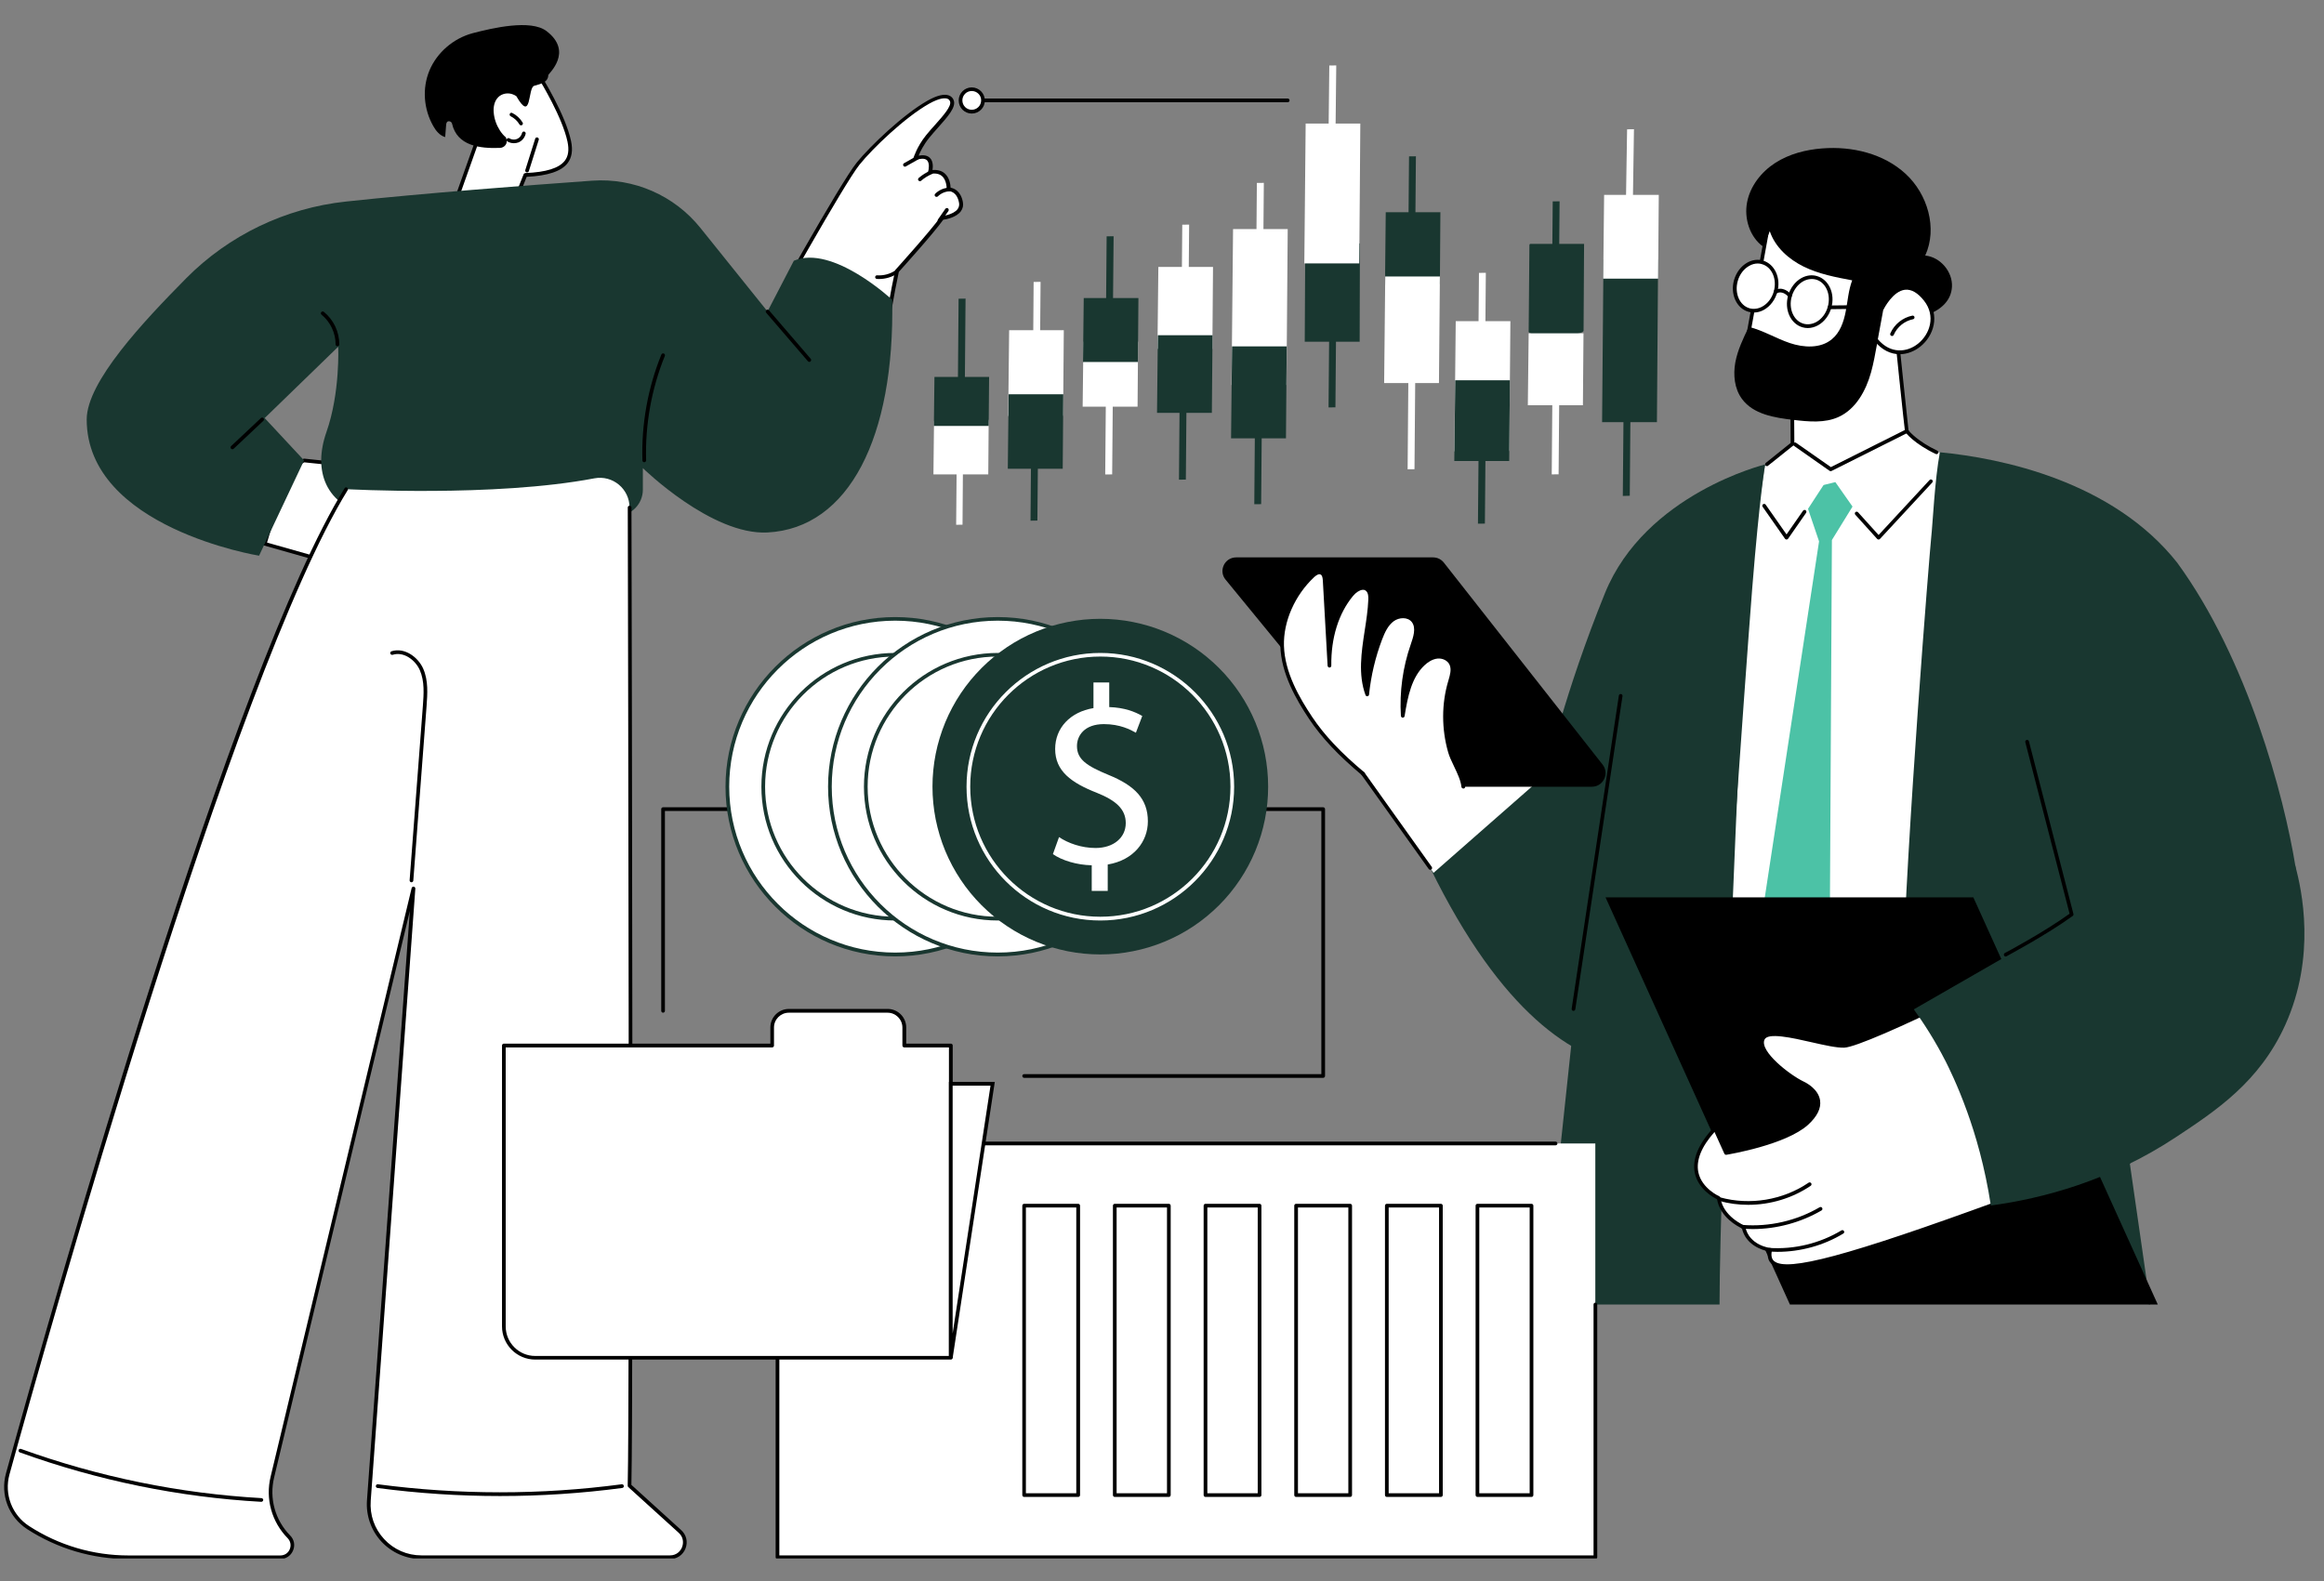 <svg xmlns="http://www.w3.org/2000/svg" xmlns:xlink="http://www.w3.org/1999/xlink" width="479" zoomAndPan="magnify" viewBox="0 0 359.25 244.5" height="326" preserveAspectRatio="xMidYMid meet" version="1.0"><rect x="0" y="0" width="359.25" height="244.5" fill="#808080" stroke="none"/><defs><clipPath id="96e649a53b"><path d="M 0.016 73 L 106 73 L 106 240.949 L 0.016 240.949 Z M 0.016 73 " clip-rule="nonzero"/></clipPath><clipPath id="8ff9bdb9dd"><path d="M 0.016 75 L 107 75 L 107 240.949 L 0.016 240.949 Z M 0.016 75 " clip-rule="nonzero"/></clipPath><clipPath id="d9a4628029"><path d="M 120 176 L 247 176 L 247 240.949 L 120 240.949 Z M 120 176 " clip-rule="nonzero"/></clipPath><clipPath id="2f92e2e54c"><path d="M 119 176 L 247 176 L 247 240.949 L 119 240.949 Z M 119 176 " clip-rule="nonzero"/></clipPath></defs><path fill="#000000" d="M 204.543 166.641 L 158.316 166.641 C 158.16 166.641 158.031 166.512 158.031 166.355 C 158.031 166.199 158.16 166.07 158.316 166.07 L 204.258 166.07 L 204.258 125.379 L 102.785 125.379 L 102.785 156.285 C 102.785 156.441 102.652 156.57 102.5 156.57 C 102.344 156.57 102.215 156.441 102.215 156.285 L 102.215 125.094 C 102.215 124.938 102.344 124.809 102.5 124.809 L 204.543 124.809 C 204.695 124.809 204.828 124.938 204.828 125.094 L 204.828 166.355 C 204.828 166.512 204.695 166.641 204.543 166.641 Z M 204.543 166.641 " fill-opacity="1" fill-rule="nonzero"/><path fill="#ffffff" d="M 156.723 103.273 C 157.324 103.875 157.895 104.504 158.434 105.16 C 158.973 105.82 159.477 106.5 159.949 107.207 C 160.422 107.914 160.859 108.641 161.258 109.391 C 161.66 110.141 162.023 110.906 162.348 111.691 C 162.672 112.477 162.957 113.277 163.207 114.09 C 163.453 114.902 163.66 115.727 163.824 116.559 C 163.988 117.395 164.113 118.23 164.199 119.078 C 164.281 119.922 164.324 120.77 164.324 121.621 C 164.324 122.469 164.281 123.316 164.199 124.164 C 164.113 125.008 163.992 125.848 163.824 126.684 C 163.66 127.516 163.453 128.34 163.207 129.152 C 162.961 129.965 162.672 130.766 162.348 131.551 C 162.023 132.336 161.66 133.102 161.258 133.852 C 160.859 134.602 160.422 135.328 159.949 136.035 C 159.48 136.742 158.973 137.422 158.434 138.082 C 157.895 138.738 157.324 139.367 156.723 139.969 C 156.125 140.566 155.496 141.137 154.836 141.676 C 154.18 142.215 153.5 142.723 152.793 143.195 C 152.086 143.664 151.359 144.102 150.609 144.504 C 149.859 144.902 149.094 145.266 148.309 145.59 C 147.523 145.918 146.723 146.203 145.91 146.449 C 145.098 146.695 144.273 146.902 143.441 147.066 C 142.605 147.234 141.766 147.359 140.922 147.441 C 140.074 147.523 139.227 147.566 138.379 147.566 C 137.527 147.566 136.68 147.523 135.836 147.441 C 134.988 147.359 134.148 147.234 133.316 147.066 C 132.484 146.902 131.66 146.695 130.848 146.449 C 130.035 146.203 129.234 145.918 128.449 145.59 C 127.664 145.266 126.898 144.902 126.148 144.504 C 125.398 144.102 124.672 143.668 123.965 143.195 C 123.258 142.723 122.574 142.215 121.918 141.676 C 121.262 141.137 120.633 140.57 120.031 139.969 C 119.43 139.367 118.863 138.738 118.324 138.082 C 117.785 137.426 117.277 136.742 116.805 136.035 C 116.332 135.328 115.898 134.602 115.496 133.852 C 115.098 133.102 114.734 132.336 114.406 131.551 C 114.082 130.766 113.797 129.965 113.551 129.152 C 113.305 128.34 113.098 127.516 112.934 126.684 C 112.766 125.852 112.641 125.012 112.559 124.164 C 112.477 123.32 112.434 122.473 112.434 121.621 C 112.434 120.773 112.477 119.926 112.559 119.078 C 112.641 118.234 112.766 117.395 112.93 116.559 C 113.098 115.727 113.305 114.902 113.551 114.09 C 113.797 113.277 114.082 112.477 114.406 111.691 C 114.734 110.906 115.098 110.141 115.496 109.391 C 115.898 108.641 116.332 107.914 116.805 107.207 C 117.277 106.5 117.781 105.82 118.32 105.164 C 118.859 104.504 119.43 103.875 120.031 103.277 C 120.633 102.676 121.262 102.105 121.918 101.566 C 122.574 101.027 123.258 100.52 123.965 100.051 C 124.668 99.578 125.398 99.141 126.148 98.738 C 126.898 98.34 127.664 97.977 128.449 97.652 C 129.234 97.328 130.031 97.039 130.848 96.793 C 131.66 96.547 132.484 96.34 133.316 96.176 C 134.148 96.008 134.988 95.883 135.836 95.801 C 136.68 95.719 137.527 95.676 138.379 95.676 C 139.227 95.676 140.074 95.719 140.922 95.801 C 141.766 95.883 142.605 96.008 143.438 96.176 C 144.273 96.34 145.098 96.547 145.91 96.793 C 146.723 97.039 147.52 97.324 148.305 97.652 C 149.09 97.977 149.859 98.34 150.609 98.738 C 151.355 99.141 152.086 99.578 152.793 100.047 C 153.5 100.52 154.18 101.027 154.836 101.566 C 155.492 102.105 156.121 102.676 156.723 103.273 Z M 156.723 103.273 " fill-opacity="1" fill-rule="nonzero"/><path fill="#193730" d="M 138.383 147.863 C 123.922 147.863 112.152 136.094 112.152 121.633 C 112.152 107.168 123.922 95.402 138.383 95.402 C 152.848 95.402 164.613 107.168 164.613 121.633 C 164.613 136.094 152.848 147.863 138.383 147.863 Z M 138.383 95.961 C 124.23 95.961 112.723 107.469 112.723 121.621 C 112.723 135.77 124.23 147.277 138.383 147.277 C 152.535 147.277 164.043 135.77 164.043 121.621 C 164.043 107.469 152.535 95.961 138.383 95.961 Z M 138.383 95.961 " fill-opacity="1" fill-rule="nonzero"/><path fill="#ffffff" d="M 152.801 107.199 C 153.273 107.668 153.723 108.164 154.145 108.68 C 154.57 109.195 154.969 109.734 155.34 110.289 C 155.711 110.844 156.051 111.418 156.367 112.004 C 156.684 112.594 156.969 113.199 157.223 113.816 C 157.48 114.434 157.703 115.059 157.898 115.699 C 158.09 116.34 158.254 116.984 158.383 117.641 C 158.516 118.297 158.613 118.957 158.68 119.621 C 158.742 120.285 158.777 120.953 158.777 121.621 C 158.777 122.289 158.742 122.957 158.68 123.621 C 158.613 124.285 158.516 124.945 158.383 125.602 C 158.254 126.254 158.094 126.902 157.898 127.543 C 157.703 128.18 157.48 128.809 157.223 129.426 C 156.969 130.043 156.684 130.648 156.367 131.238 C 156.055 131.824 155.711 132.398 155.34 132.953 C 154.969 133.508 154.57 134.047 154.145 134.562 C 153.723 135.078 153.273 135.574 152.801 136.043 C 152.328 136.516 151.836 136.965 151.32 137.391 C 150.801 137.812 150.266 138.211 149.711 138.582 C 149.156 138.953 148.582 139.297 147.992 139.609 C 147.406 139.926 146.801 140.211 146.184 140.465 C 145.566 140.723 144.938 140.945 144.301 141.141 C 143.66 141.336 143.012 141.496 142.359 141.629 C 141.703 141.758 141.043 141.855 140.379 141.922 C 139.711 141.988 139.047 142.02 138.379 142.02 C 137.711 142.02 137.043 141.988 136.379 141.922 C 135.715 141.855 135.055 141.758 134.398 141.629 C 133.742 141.496 133.098 141.336 132.457 141.141 C 131.816 140.949 131.188 140.723 130.57 140.469 C 129.953 140.211 129.352 139.926 128.762 139.609 C 128.172 139.297 127.602 138.953 127.047 138.582 C 126.488 138.211 125.953 137.812 125.438 137.391 C 124.922 136.965 124.426 136.52 123.953 136.047 C 123.48 135.574 123.035 135.078 122.609 134.562 C 122.188 134.047 121.789 133.512 121.418 132.953 C 121.047 132.398 120.703 131.828 120.387 131.238 C 120.074 130.648 119.789 130.047 119.531 129.43 C 119.277 128.812 119.051 128.184 118.859 127.543 C 118.664 126.902 118.504 126.258 118.371 125.602 C 118.242 124.945 118.145 124.285 118.078 123.621 C 118.012 122.957 117.98 122.289 117.98 121.621 C 117.98 120.953 118.012 120.289 118.078 119.621 C 118.145 118.957 118.242 118.297 118.371 117.641 C 118.5 116.988 118.664 116.34 118.859 115.699 C 119.051 115.062 119.277 114.434 119.531 113.816 C 119.789 113.199 120.074 112.594 120.387 112.008 C 120.703 111.418 121.047 110.844 121.418 110.289 C 121.789 109.734 122.188 109.199 122.609 108.68 C 123.035 108.164 123.48 107.672 123.953 107.199 C 124.426 106.727 124.922 106.277 125.438 105.855 C 125.953 105.43 126.488 105.031 127.047 104.66 C 127.602 104.289 128.172 103.945 128.762 103.633 C 129.352 103.316 129.953 103.031 130.57 102.777 C 131.188 102.52 131.816 102.297 132.457 102.102 C 133.094 101.906 133.742 101.746 134.398 101.613 C 135.055 101.484 135.715 101.387 136.379 101.32 C 137.043 101.254 137.711 101.223 138.379 101.223 C 139.047 101.223 139.711 101.254 140.379 101.32 C 141.043 101.387 141.703 101.484 142.355 101.613 C 143.012 101.746 143.66 101.906 144.301 102.102 C 144.938 102.297 145.566 102.52 146.184 102.777 C 146.801 103.031 147.402 103.316 147.992 103.633 C 148.582 103.945 149.156 104.289 149.711 104.66 C 150.266 105.031 150.801 105.43 151.316 105.852 C 151.836 106.277 152.328 106.727 152.801 107.199 Z M 152.801 107.199 " fill-opacity="1" fill-rule="nonzero"/><path fill="#193730" d="M 138.383 142.316 C 126.98 142.316 117.699 133.035 117.699 121.633 C 117.699 110.227 126.98 100.949 138.383 100.949 C 149.789 100.949 159.066 110.227 159.066 121.633 C 159.066 133.023 149.789 142.316 138.383 142.316 Z M 138.383 101.508 C 127.289 101.508 118.27 110.527 118.27 121.621 C 118.27 132.711 127.289 141.734 138.383 141.734 C 149.477 141.734 158.496 132.711 158.496 121.621 C 158.496 110.527 149.477 101.508 138.383 101.508 Z M 138.383 101.508 " fill-opacity="1" fill-rule="nonzero"/><path fill="#ffffff" d="M 172.574 103.277 C 173.176 103.879 173.746 104.508 174.285 105.164 C 174.824 105.82 175.328 106.504 175.801 107.211 C 176.273 107.918 176.711 108.645 177.109 109.395 C 177.512 110.145 177.875 110.91 178.199 111.695 C 178.523 112.48 178.809 113.277 179.055 114.094 C 179.305 114.906 179.508 115.73 179.676 116.562 C 179.84 117.395 179.965 118.234 180.047 119.082 C 180.133 119.926 180.172 120.773 180.172 121.625 C 180.172 122.473 180.133 123.32 180.047 124.168 C 179.965 125.012 179.84 125.852 179.676 126.684 C 179.508 127.52 179.305 128.344 179.055 129.156 C 178.809 129.969 178.523 130.766 178.199 131.551 C 177.875 132.336 177.512 133.105 177.109 133.855 C 176.711 134.605 176.273 135.332 175.801 136.039 C 175.328 136.746 174.824 137.426 174.285 138.082 C 173.746 138.738 173.176 139.367 172.574 139.969 C 171.973 140.57 171.344 141.141 170.688 141.68 C 170.031 142.219 169.352 142.723 168.645 143.195 C 167.938 143.668 167.207 144.105 166.461 144.504 C 165.711 144.906 164.941 145.27 164.156 145.594 C 163.371 145.918 162.574 146.207 161.762 146.453 C 160.949 146.699 160.125 146.906 159.289 147.07 C 158.457 147.238 157.617 147.359 156.773 147.445 C 155.926 147.527 155.078 147.57 154.23 147.57 C 153.379 147.57 152.531 147.527 151.688 147.445 C 150.84 147.359 150 147.238 149.168 147.07 C 148.332 146.906 147.512 146.699 146.699 146.453 C 145.883 146.207 145.086 145.918 144.301 145.594 C 143.516 145.27 142.746 144.906 142 144.508 C 141.25 144.105 140.52 143.668 139.816 143.195 C 139.109 142.727 138.426 142.219 137.77 141.68 C 137.113 141.141 136.484 140.57 135.883 139.969 C 135.281 139.371 134.711 138.742 134.172 138.082 C 133.633 137.426 133.129 136.746 132.656 136.039 C 132.184 135.332 131.746 134.605 131.348 133.855 C 130.945 133.105 130.582 132.34 130.258 131.555 C 129.934 130.77 129.648 129.969 129.402 129.156 C 129.152 128.344 128.949 127.52 128.781 126.688 C 128.617 125.852 128.492 125.012 128.41 124.168 C 128.324 123.32 128.285 122.473 128.285 121.625 C 128.285 120.773 128.324 119.926 128.41 119.082 C 128.492 118.234 128.617 117.398 128.781 116.562 C 128.949 115.73 129.152 114.906 129.402 114.094 C 129.648 113.281 129.934 112.48 130.258 111.695 C 130.582 110.91 130.945 110.145 131.348 109.395 C 131.746 108.645 132.184 107.918 132.656 107.211 C 133.129 106.504 133.633 105.82 134.172 105.164 C 134.711 104.508 135.281 103.879 135.883 103.277 C 136.484 102.68 137.113 102.109 137.77 101.57 C 138.426 101.031 139.105 100.523 139.812 100.051 C 140.52 99.578 141.25 99.145 141.996 98.742 C 142.746 98.344 143.516 97.98 144.301 97.656 C 145.086 97.328 145.883 97.043 146.695 96.797 C 147.512 96.551 148.332 96.344 149.168 96.18 C 150 96.012 150.84 95.887 151.684 95.805 C 152.531 95.723 153.379 95.68 154.227 95.68 C 155.078 95.68 155.926 95.723 156.77 95.805 C 157.617 95.887 158.457 96.012 159.289 96.18 C 160.125 96.344 160.945 96.551 161.758 96.797 C 162.574 97.043 163.371 97.328 164.156 97.652 C 164.941 97.98 165.711 98.344 166.457 98.742 C 167.207 99.145 167.938 99.578 168.641 100.051 C 169.348 100.523 170.031 101.027 170.688 101.566 C 171.344 102.105 171.973 102.676 172.574 103.277 Z M 172.574 103.277 " fill-opacity="1" fill-rule="nonzero"/><path fill="#193730" d="M 154.234 147.863 C 139.77 147.863 128.004 136.094 128.004 121.633 C 128.004 107.168 139.77 95.402 154.234 95.402 C 168.695 95.402 180.461 107.168 180.461 121.633 C 180.461 136.094 168.707 147.863 154.234 147.863 Z M 154.234 95.961 C 140.082 95.961 128.574 107.469 128.574 121.621 C 128.574 135.77 140.082 147.277 154.234 147.277 C 168.383 147.277 179.895 135.77 179.895 121.621 C 179.895 107.469 168.383 95.961 154.234 95.961 Z M 154.234 95.961 " fill-opacity="1" fill-rule="nonzero"/><path fill="#ffffff" d="M 168.652 107.199 C 169.125 107.672 169.574 108.168 169.996 108.684 C 170.422 109.199 170.816 109.734 171.188 110.293 C 171.559 110.848 171.902 111.418 172.219 112.008 C 172.531 112.598 172.816 113.199 173.074 113.816 C 173.328 114.434 173.555 115.062 173.75 115.703 C 173.941 116.344 174.105 116.988 174.234 117.645 C 174.363 118.301 174.465 118.961 174.527 119.625 C 174.594 120.289 174.625 120.957 174.625 121.625 C 174.625 122.293 174.594 122.957 174.527 123.625 C 174.465 124.289 174.363 124.949 174.234 125.602 C 174.105 126.258 173.941 126.906 173.75 127.547 C 173.555 128.184 173.328 128.812 173.074 129.43 C 172.82 130.047 172.535 130.652 172.219 131.238 C 171.902 131.828 171.559 132.402 171.188 132.957 C 170.816 133.512 170.422 134.047 169.996 134.566 C 169.574 135.082 169.125 135.574 168.652 136.047 C 168.18 136.52 167.688 136.969 167.168 137.391 C 166.652 137.816 166.117 138.215 165.562 138.586 C 165.008 138.957 164.434 139.301 163.844 139.613 C 163.254 139.93 162.652 140.215 162.035 140.469 C 161.418 140.727 160.789 140.949 160.148 141.145 C 159.512 141.34 158.863 141.5 158.207 141.629 C 157.555 141.762 156.895 141.859 156.227 141.926 C 155.562 141.988 154.898 142.023 154.23 142.023 C 153.562 142.023 152.895 141.988 152.23 141.926 C 151.566 141.859 150.906 141.762 150.25 141.629 C 149.594 141.5 148.945 141.34 148.309 141.145 C 147.668 140.949 147.039 140.727 146.422 140.469 C 145.805 140.215 145.203 139.93 144.613 139.613 C 144.023 139.301 143.453 138.957 142.895 138.586 C 142.34 138.215 141.805 137.816 141.289 137.391 C 140.773 136.969 140.277 136.52 139.805 136.047 C 139.332 135.574 138.883 135.082 138.461 134.566 C 138.035 134.047 137.641 133.512 137.27 132.957 C 136.898 132.402 136.555 131.828 136.238 131.242 C 135.926 130.652 135.641 130.047 135.383 129.43 C 135.129 128.812 134.902 128.184 134.707 127.547 C 134.516 126.906 134.352 126.258 134.223 125.605 C 134.094 124.949 133.992 124.289 133.93 123.625 C 133.863 122.961 133.832 122.293 133.832 121.625 C 133.832 120.957 133.863 120.289 133.93 119.625 C 133.992 118.961 134.094 118.301 134.223 117.645 C 134.352 116.988 134.516 116.344 134.707 115.703 C 134.902 115.062 135.129 114.438 135.383 113.82 C 135.637 113.203 135.922 112.598 136.238 112.008 C 136.555 111.418 136.898 110.848 137.27 110.293 C 137.641 109.738 138.035 109.199 138.461 108.684 C 138.883 108.168 139.332 107.672 139.805 107.199 C 140.277 106.727 140.77 106.281 141.289 105.855 C 141.805 105.434 142.34 105.035 142.895 104.664 C 143.449 104.293 144.023 103.949 144.613 103.633 C 145.203 103.32 145.805 103.035 146.422 102.777 C 147.039 102.523 147.668 102.297 148.309 102.105 C 148.945 101.91 149.594 101.75 150.25 101.617 C 150.902 101.488 151.562 101.391 152.23 101.324 C 152.895 101.258 153.559 101.227 154.227 101.227 C 154.895 101.227 155.562 101.258 156.227 101.324 C 156.891 101.391 157.551 101.488 158.207 101.617 C 158.863 101.75 159.512 101.91 160.148 102.105 C 160.789 102.297 161.418 102.523 162.035 102.777 C 162.652 103.035 163.254 103.32 163.844 103.633 C 164.434 103.949 165.004 104.293 165.562 104.664 C 166.117 105.035 166.652 105.434 167.168 105.855 C 167.684 106.281 168.18 106.727 168.652 107.199 Z M 168.652 107.199 " fill-opacity="1" fill-rule="nonzero"/><path fill="#193730" d="M 154.234 142.316 C 142.828 142.316 133.551 133.035 133.551 121.633 C 133.551 110.227 142.828 100.949 154.234 100.949 C 165.637 100.949 174.918 110.227 174.918 121.633 C 174.93 133.023 165.648 142.316 154.234 142.316 Z M 154.234 101.508 C 143.141 101.508 134.121 110.527 134.121 121.621 C 134.121 132.711 143.141 141.734 154.234 141.734 C 165.324 141.734 174.348 132.711 174.348 121.621 C 174.348 110.527 165.324 101.508 154.234 101.508 Z M 154.234 101.508 " fill-opacity="1" fill-rule="nonzero"/><path fill="#193730" d="M 188.434 103.273 C 189.035 103.871 189.605 104.5 190.145 105.16 C 190.684 105.816 191.188 106.496 191.66 107.203 C 192.133 107.91 192.57 108.637 192.969 109.387 C 193.371 110.137 193.734 110.902 194.059 111.688 C 194.383 112.473 194.668 113.273 194.914 114.086 C 195.164 114.898 195.367 115.723 195.535 116.555 C 195.699 117.391 195.824 118.23 195.906 119.074 C 195.992 119.922 196.031 120.77 196.031 121.617 C 196.031 122.469 195.992 123.316 195.91 124.16 C 195.824 125.008 195.699 125.848 195.535 126.68 C 195.367 127.512 195.164 128.336 194.918 129.148 C 194.668 129.961 194.383 130.762 194.059 131.547 C 193.734 132.332 193.371 133.098 192.969 133.848 C 192.57 134.598 192.133 135.324 191.66 136.031 C 191.188 136.738 190.684 137.422 190.145 138.078 C 189.605 138.734 189.035 139.363 188.434 139.965 C 187.832 140.562 187.203 141.133 186.547 141.672 C 185.891 142.211 185.211 142.719 184.504 143.191 C 183.797 143.664 183.07 144.098 182.32 144.5 C 181.57 144.898 180.801 145.262 180.016 145.586 C 179.23 145.914 178.434 146.199 177.621 146.445 C 176.809 146.691 175.984 146.898 175.148 147.062 C 174.316 147.23 173.477 147.355 172.633 147.438 C 171.785 147.52 170.938 147.562 170.09 147.562 C 169.238 147.562 168.391 147.52 167.547 147.438 C 166.699 147.355 165.859 147.23 165.027 147.066 C 164.195 146.898 163.371 146.691 162.559 146.445 C 161.742 146.199 160.945 145.914 160.16 145.59 C 159.375 145.262 158.609 144.898 157.859 144.5 C 157.109 144.098 156.379 143.664 155.676 143.191 C 154.969 142.719 154.285 142.215 153.629 141.676 C 152.973 141.137 152.344 140.566 151.742 139.965 C 151.141 139.363 150.57 138.734 150.031 138.078 C 149.492 137.422 148.988 136.738 148.516 136.031 C 148.043 135.324 147.609 134.598 147.207 133.848 C 146.805 133.098 146.445 132.332 146.117 131.547 C 145.793 130.762 145.508 129.965 145.262 129.148 C 145.016 128.336 144.809 127.512 144.641 126.68 C 144.477 125.848 144.352 125.008 144.27 124.16 C 144.184 123.316 144.145 122.469 144.145 121.617 C 144.145 120.77 144.184 119.922 144.27 119.074 C 144.352 118.23 144.477 117.391 144.641 116.559 C 144.809 115.723 145.012 114.898 145.262 114.086 C 145.508 113.273 145.793 112.477 146.117 111.691 C 146.441 110.906 146.805 110.137 147.207 109.387 C 147.605 108.637 148.043 107.91 148.516 107.203 C 148.988 106.496 149.492 105.816 150.031 105.16 C 150.57 104.504 151.141 103.875 151.742 103.273 C 152.344 102.672 152.973 102.102 153.629 101.562 C 154.285 101.023 154.969 100.52 155.672 100.047 C 156.379 99.574 157.109 99.137 157.855 98.738 C 158.605 98.336 159.375 97.973 160.16 97.648 C 160.945 97.324 161.742 97.035 162.555 96.789 C 163.371 96.543 164.191 96.336 165.027 96.172 C 165.859 96.008 166.699 95.883 167.543 95.797 C 168.391 95.715 169.238 95.672 170.086 95.672 C 170.938 95.672 171.785 95.715 172.629 95.797 C 173.477 95.883 174.316 96.004 175.148 96.172 C 175.984 96.336 176.805 96.543 177.621 96.789 C 178.434 97.035 179.23 97.324 180.016 97.648 C 180.801 97.973 181.57 98.336 182.316 98.738 C 183.066 99.137 183.797 99.574 184.504 100.047 C 185.207 100.516 185.891 101.023 186.547 101.562 C 187.203 102.102 187.832 102.672 188.434 103.273 Z M 188.434 103.273 " fill-opacity="1" fill-rule="nonzero"/><path fill="#ffffff" d="M 170.094 142.316 C 158.691 142.316 149.41 133.035 149.41 121.633 C 149.41 110.227 158.691 100.949 170.094 100.949 C 181.5 100.949 190.777 110.227 190.777 121.633 C 190.777 133.023 181.5 142.316 170.094 142.316 Z M 170.094 101.508 C 159 101.508 149.98 110.527 149.98 121.621 C 149.98 132.711 159 141.734 170.094 141.734 C 181.188 141.734 190.207 132.711 190.207 121.621 C 190.207 110.527 181.188 101.508 170.094 101.508 Z M 170.094 101.508 " fill-opacity="1" fill-rule="nonzero"/><path fill="#ffffff" d="M 168.762 137.742 L 168.762 133.777 C 166.48 133.738 164.133 133.023 162.762 132.051 L 163.707 129.422 C 165.117 130.367 167.168 131.105 169.355 131.105 C 172.145 131.105 174.023 129.5 174.023 127.258 C 174.023 125.094 172.492 123.758 169.59 122.59 C 165.586 121.023 163.109 119.207 163.109 115.801 C 163.109 112.547 165.43 110.074 169.031 109.477 L 169.031 105.512 L 171.469 105.512 L 171.469 109.32 C 173.828 109.398 175.434 110.035 176.574 110.695 L 175.59 113.285 C 174.762 112.82 173.152 111.953 170.641 111.953 C 167.621 111.953 166.48 113.754 166.48 115.336 C 166.48 117.383 167.93 118.391 171.352 119.805 C 175.395 121.449 177.441 123.5 177.441 126.984 C 177.441 130.082 175.277 132.984 171.234 133.66 L 171.234 137.742 Z M 168.762 137.742 " fill-opacity="1" fill-rule="nonzero"/><path fill="#ffffff" d="M 70.852 29.945 L 74.52 19.602 C 74.52 19.602 72.859 14.887 75.762 12.578 C 78.652 10.258 83.371 11.75 83.371 11.75 C 83.371 11.75 87.129 17.75 87.996 21.832 C 88.633 24.824 87.258 26.781 81.219 27.027 L 80.066 29.93 L 70.852 29.93 Z M 70.852 29.945 " fill-opacity="1" fill-rule="nonzero"/><path fill="#000000" d="M 80.066 30.23 L 70.852 30.23 C 70.762 30.23 70.668 30.191 70.617 30.113 C 70.566 30.035 70.555 29.945 70.578 29.852 L 74.223 19.613 C 73.988 18.891 72.77 14.625 75.582 12.371 C 78.562 9.984 83.254 11.438 83.449 11.488 C 83.512 11.516 83.566 11.555 83.602 11.605 C 83.758 11.852 87.402 17.695 88.27 21.793 C 88.578 23.242 88.398 24.359 87.738 25.227 C 86.766 26.484 84.691 27.172 81.414 27.34 L 80.324 30.074 C 80.285 30.152 80.184 30.23 80.066 30.23 Z M 71.254 29.66 L 79.859 29.66 L 80.945 26.938 C 80.984 26.832 81.09 26.77 81.207 26.754 C 84.418 26.625 86.402 26.004 87.297 24.863 C 87.855 24.152 87.996 23.18 87.723 21.895 C 86.934 18.176 83.656 12.758 83.188 11.996 C 82.5 11.801 78.457 10.789 75.945 12.797 C 73.234 14.961 74.777 19.461 74.789 19.512 C 74.816 19.578 74.816 19.641 74.789 19.707 Z M 71.254 29.66 " fill-opacity="1" fill-rule="nonzero"/><path fill="#000000" d="M 81.477 26.652 C 81.453 26.652 81.426 26.652 81.387 26.641 C 81.23 26.586 81.152 26.434 81.207 26.277 L 82.734 21.441 C 82.785 21.285 82.941 21.211 83.098 21.262 C 83.254 21.312 83.332 21.469 83.281 21.625 L 81.75 26.457 C 81.711 26.574 81.609 26.652 81.477 26.652 Z M 81.477 26.652 " fill-opacity="1" fill-rule="nonzero"/><path fill="#000000" d="M 84.473 4.801 C 82.035 2.949 76.113 4.336 73.094 5.125 C 70.086 5.918 67.547 8.133 66.395 10.879 C 65.238 13.641 65.484 16.855 66.965 19.473 C 67.379 20.211 67.961 20.949 68.816 21.195 C 68.867 20.586 68.906 19.965 68.961 19.355 C 68.973 19.098 69.035 18.785 69.348 18.746 C 69.594 18.723 69.828 18.891 69.879 19.121 C 70.656 22.559 74.184 22.984 77.277 22.867 C 78.02 22.844 78.523 22.141 78.277 21.48 C 78.25 21.402 78.227 21.312 78.199 21.234 C 77.836 20.938 77.539 20.574 77.277 20.172 C 76.746 19.344 76.398 18.383 76.32 17.398 C 76.242 16.555 76.41 15.609 77.047 15 C 77.602 14.469 78.434 14.316 79.16 14.547 C 79.406 14.625 79.625 14.73 79.82 14.871 C 82.242 19.109 81.543 13.574 82.578 13.266 C 83.527 12.98 84.719 12.773 84.758 11.605 C 84.77 11.398 88.695 8.016 84.473 4.801 Z M 84.473 4.801 " fill-opacity="1" fill-rule="nonzero"/><path fill="#000000" d="M 79.445 22.141 C 79.094 22.141 78.742 22.051 78.445 21.871 C 78.316 21.793 78.266 21.609 78.355 21.48 C 78.434 21.352 78.613 21.301 78.742 21.391 C 79.094 21.609 79.559 21.648 79.938 21.48 C 80.324 21.312 80.609 20.961 80.699 20.562 C 80.738 20.406 80.883 20.301 81.039 20.34 C 81.191 20.379 81.285 20.523 81.258 20.676 C 81.129 21.262 80.715 21.777 80.156 22.012 C 79.938 22.09 79.691 22.141 79.445 22.141 Z M 79.445 22.141 " fill-opacity="1" fill-rule="nonzero"/><path fill="#000000" d="M 80.547 19.383 C 80.441 19.383 80.352 19.328 80.297 19.238 C 79.988 18.695 79.496 18.254 78.938 17.969 C 78.797 17.906 78.742 17.734 78.809 17.594 C 78.875 17.449 79.043 17.387 79.184 17.465 C 79.844 17.789 80.414 18.32 80.793 18.953 C 80.867 19.082 80.828 19.266 80.688 19.344 C 80.637 19.367 80.598 19.383 80.547 19.383 Z M 80.547 19.383 " fill-opacity="1" fill-rule="nonzero"/><path fill="#ffffff" d="M 135.883 58.895 C 135.883 58.895 137.062 49.293 138.656 41.891 C 138.656 41.891 144.164 35.812 145.629 33.703 C 145.629 33.703 148.945 33.34 148.543 31.266 C 148.141 29.191 146.652 29.281 146.652 29.281 C 146.652 29.281 146.82 26.055 143.773 26.625 C 143.773 26.625 144.68 23.477 141.52 24.488 C 141.52 24.488 142.023 22.828 143.398 21.117 C 145.043 19.07 147.586 16.816 147.145 15.609 C 146.859 14.832 145.797 14.535 143.504 15.832 C 139.926 17.852 134.898 22.57 132.656 25.316 C 130.062 28.492 117.996 50.227 117.996 50.227 C 117.996 50.227 122.676 58.844 135.883 58.895 Z M 135.883 58.895 " fill-opacity="1" fill-rule="nonzero"/><path fill="#000000" d="M 135.883 59.18 C 122.664 59.129 117.805 50.434 117.766 50.344 C 117.711 50.25 117.711 50.148 117.766 50.07 C 118.258 49.176 129.867 28.285 132.449 25.121 C 134.535 22.559 139.629 17.684 143.371 15.57 C 144.824 14.754 145.938 14.484 146.676 14.754 C 147.039 14.887 147.301 15.145 147.43 15.508 C 147.816 16.57 146.523 18.02 145.02 19.707 C 144.551 20.238 144.059 20.781 143.645 21.301 C 142.762 22.387 142.246 23.465 142 24.074 C 142.777 23.918 143.359 24.035 143.734 24.398 C 144.266 24.914 144.227 25.77 144.148 26.289 C 144.93 26.223 145.551 26.395 146.031 26.809 C 146.781 27.457 146.922 28.52 146.949 29.023 C 147.469 29.113 148.504 29.504 148.84 31.215 C 148.945 31.758 148.84 32.238 148.531 32.664 C 147.832 33.613 146.277 33.91 145.809 33.973 C 144.32 36.074 139.523 41.387 138.941 42.035 C 137.371 49.332 136.191 58.844 136.18 58.945 C 136.141 59.078 136.023 59.18 135.883 59.18 Z M 118.336 50.199 C 118.996 51.273 123.844 58.453 135.621 58.609 C 135.816 57.043 136.934 48.5 138.371 41.828 C 138.383 41.777 138.41 41.738 138.434 41.699 C 138.488 41.633 143.941 35.605 145.383 33.535 C 145.434 33.469 145.496 33.418 145.59 33.418 C 145.602 33.418 147.391 33.211 148.039 32.316 C 148.246 32.031 148.324 31.691 148.246 31.316 C 147.895 29.504 146.664 29.555 146.652 29.555 C 146.574 29.555 146.496 29.527 146.43 29.477 C 146.379 29.426 146.34 29.348 146.34 29.258 C 146.34 29.242 146.391 27.895 145.613 27.223 C 145.188 26.859 144.578 26.742 143.801 26.887 C 143.711 26.898 143.605 26.871 143.543 26.793 C 143.477 26.719 143.449 26.613 143.477 26.523 C 143.578 26.184 143.734 25.199 143.293 24.773 C 142.918 24.41 142.156 24.539 141.586 24.723 C 141.48 24.746 141.375 24.723 141.301 24.656 C 141.223 24.578 141.195 24.477 141.223 24.371 C 141.246 24.305 141.766 22.633 143.152 20.91 C 143.578 20.379 144.074 19.824 144.551 19.293 C 145.758 17.941 147.133 16.402 146.859 15.676 C 146.781 15.469 146.652 15.34 146.445 15.262 C 146.121 15.145 145.328 15.078 143.617 16.039 C 139.926 18.113 134.91 22.918 132.863 25.461 C 130.453 28.465 119.383 48.32 118.336 50.199 Z M 118.336 50.199 " fill-opacity="1" fill-rule="nonzero"/><path fill="#000000" d="M 135.883 43.137 C 135.766 43.137 135.66 43.137 135.547 43.125 C 135.391 43.109 135.273 42.98 135.285 42.824 C 135.301 42.672 135.43 42.555 135.586 42.566 C 136.57 42.633 137.578 42.371 138.395 41.816 C 138.527 41.723 138.707 41.762 138.797 41.891 C 138.891 42.023 138.852 42.203 138.719 42.293 C 137.879 42.84 136.879 43.137 135.883 43.137 Z M 135.883 43.137 " fill-opacity="1" fill-rule="nonzero"/><path fill="#000000" d="M 145.238 34.391 C 145.188 34.391 145.121 34.375 145.07 34.336 C 144.941 34.246 144.914 34.066 144.992 33.934 L 146.133 32.289 C 146.223 32.16 146.406 32.133 146.535 32.211 C 146.664 32.301 146.691 32.484 146.613 32.613 L 145.473 34.258 C 145.422 34.352 145.328 34.391 145.238 34.391 Z M 145.238 34.391 " fill-opacity="1" fill-rule="nonzero"/><path fill="#000000" d="M 144.773 30.438 C 144.695 30.438 144.629 30.41 144.566 30.359 C 144.449 30.242 144.449 30.059 144.566 29.957 C 145.121 29.398 145.898 29.051 146.691 29.012 C 146.848 29.012 146.988 29.129 146.988 29.281 C 147 29.438 146.871 29.582 146.715 29.582 C 146.066 29.621 145.434 29.906 144.965 30.371 C 144.914 30.41 144.836 30.438 144.773 30.438 Z M 144.773 30.438 " fill-opacity="1" fill-rule="nonzero"/><path fill="#000000" d="M 142.207 28.012 C 142.129 28.012 142.051 27.973 141.984 27.922 C 141.883 27.805 141.895 27.625 142.012 27.52 C 142.57 27.039 143.191 26.652 143.863 26.367 C 144.008 26.301 144.176 26.379 144.242 26.523 C 144.305 26.664 144.227 26.832 144.086 26.898 C 143.465 27.156 142.895 27.508 142.387 27.949 C 142.336 28 142.27 28.012 142.207 28.012 Z M 142.207 28.012 " fill-opacity="1" fill-rule="nonzero"/><path fill="#000000" d="M 139.887 25.77 C 139.781 25.77 139.691 25.719 139.641 25.629 C 139.562 25.484 139.613 25.316 139.742 25.238 L 141.754 24.098 C 141.895 24.02 142.062 24.074 142.141 24.203 C 142.219 24.344 142.168 24.516 142.039 24.59 L 140.027 25.73 C 139.992 25.758 139.938 25.77 139.887 25.77 Z M 139.887 25.77 " fill-opacity="1" fill-rule="nonzero"/><path fill="#ffffff" d="M 52.164 87.266 L 40.926 84.074 C 40.926 84.074 44.336 72.102 47.02 71.18 L 56.711 72.191 Z M 52.164 87.266 " fill-opacity="1" fill-rule="nonzero"/><path fill="#000000" d="M 52.164 87.547 C 52.137 87.547 52.113 87.547 52.086 87.535 L 40.852 84.348 C 40.773 84.32 40.719 84.281 40.68 84.219 C 40.645 84.152 40.629 84.074 40.656 83.996 C 41.004 82.754 44.18 71.855 46.93 70.922 C 46.969 70.91 47.004 70.91 47.043 70.91 L 56.738 71.918 C 56.828 71.934 56.895 71.973 56.945 72.051 C 56.996 72.113 57.012 72.203 56.984 72.297 L 52.438 87.34 C 52.398 87.473 52.281 87.547 52.164 87.547 Z M 41.277 83.883 L 51.969 86.914 L 56.336 72.438 L 47.043 71.48 C 45.023 72.297 42.277 80.434 41.277 83.883 Z M 41.277 83.883 " fill-opacity="1" fill-rule="nonzero"/><path fill="#193730" d="M 40.047 85.914 L 47.004 71.18 L 40.914 64.637 L 52.281 53.609 C 52.281 53.609 52.605 60.684 50.465 66.789 C 48.328 72.879 50.387 78.152 57.051 79.629 C 62.352 80.809 86 80.109 95.449 79.773 C 97.637 79.695 99.375 77.895 99.375 75.703 L 99.375 72.375 C 99.375 72.375 110 82.781 118.645 82.324 C 131.242 81.664 138.332 67.59 137.918 46.352 C 137.918 46.352 128.727 37.758 122.715 40.312 L 118.645 48.152 L 108.277 35.246 C 104.234 30.203 97.977 27.48 91.535 27.934 C 81.258 28.672 65.332 29.891 53.484 31.16 C 44.129 32.16 35.395 36.348 28.773 43.031 C 22.164 49.719 13.414 59.012 13.402 64.844 C 13.402 81.602 40.047 85.914 40.047 85.914 Z M 40.047 85.914 " fill-opacity="1" fill-rule="nonzero"/><path fill="#000000" d="M 99.594 71.465 C 99.441 71.465 99.309 71.348 99.309 71.195 C 99.129 65.633 100.141 59.973 102.238 54.812 C 102.305 54.672 102.461 54.594 102.613 54.656 C 102.758 54.723 102.836 54.879 102.77 55.035 C 100.711 60.113 99.711 65.699 99.879 71.18 C 99.879 71.324 99.766 71.453 99.594 71.465 Z M 99.594 71.465 " fill-opacity="1" fill-rule="nonzero"/><path fill="#000000" d="M 52.164 53.531 C 52.008 53.531 51.879 53.402 51.879 53.246 C 51.891 51.508 51.062 49.746 49.703 48.656 C 49.586 48.555 49.559 48.371 49.664 48.254 C 49.766 48.141 49.949 48.113 50.062 48.215 C 51.566 49.434 52.461 51.312 52.449 53.258 C 52.449 53.402 52.32 53.531 52.164 53.531 Z M 52.164 53.531 " fill-opacity="1" fill-rule="nonzero"/><path fill="#000000" d="M 35.926 69.457 C 35.848 69.457 35.77 69.43 35.719 69.367 C 35.613 69.25 35.613 69.07 35.73 68.965 L 40.332 64.637 C 40.449 64.531 40.629 64.531 40.734 64.648 C 40.836 64.766 40.836 64.949 40.719 65.051 L 36.121 69.379 C 36.066 69.43 35.988 69.457 35.926 69.457 Z M 35.926 69.457 " fill-opacity="1" fill-rule="nonzero"/><path fill="#000000" d="M 125.113 55.953 C 125.035 55.953 124.957 55.914 124.891 55.852 C 121.758 52.207 118.438 48.348 118.438 48.348 C 118.336 48.23 118.348 48.047 118.465 47.945 C 118.582 47.84 118.762 47.855 118.867 47.969 C 118.867 47.969 122.184 51.832 125.32 55.473 C 125.422 55.59 125.41 55.773 125.293 55.875 C 125.242 55.926 125.176 55.953 125.113 55.953 Z M 125.113 55.953 " fill-opacity="1" fill-rule="nonzero"/><g clip-path="url(#96e649a53b)"><path fill="#ffffff" d="M 43.34 240.758 L 19.855 240.758 C 14.359 240.758 8.969 239.164 4.355 236.168 C 1.609 234.379 0.324 231.023 1.195 227.863 C 7.867 203.691 35.938 104.086 53.5 75.625 C 53.5 75.625 76.398 76.91 91.883 73.953 C 94.711 73.422 97.316 75.586 97.316 78.465 C 97.379 105.211 97.625 215.602 97.301 229.703 L 105.102 236.777 C 106.66 238.191 105.66 240.77 103.562 240.77 L 65.148 240.77 C 60.406 240.77 56.66 236.727 57.023 231.996 L 63.918 137.363 L 42.105 228.34 C 41.305 231.66 42.262 235.156 44.66 237.605 C 45.812 238.773 44.984 240.758 43.34 240.758 Z M 43.34 240.758 " fill-opacity="1" fill-rule="nonzero"/></g><g clip-path="url(#8ff9bdb9dd)"><path fill="#000000" d="M 103.574 241.043 L 65.148 241.043 C 62.805 241.043 60.547 240.055 58.953 238.332 C 57.359 236.609 56.559 234.289 56.727 231.957 L 63.359 140.824 L 42.379 228.406 C 41.59 231.66 42.523 235.016 44.855 237.398 C 45.477 238.023 45.645 238.914 45.297 239.73 C 44.957 240.535 44.195 241.043 43.324 241.043 L 19.855 241.043 C 14.281 241.043 8.879 239.434 4.199 236.414 C 1.324 234.547 0.016 231.09 0.922 227.797 C 8.828 199.168 35.938 103.566 53.266 75.484 C 53.344 75.355 53.523 75.301 53.652 75.395 C 53.785 75.469 53.836 75.652 53.746 75.781 C 36.016 104.512 7.09 207.578 1.465 227.953 C 0.625 231.012 1.844 234.227 4.512 235.949 C 9.086 238.914 14.398 240.484 19.855 240.484 L 43.34 240.484 C 43.984 240.484 44.543 240.121 44.789 239.523 C 45.035 238.93 44.918 238.281 44.465 237.812 C 41.992 235.289 41.004 231.723 41.836 228.289 L 63.633 137.301 C 63.672 137.156 63.801 137.066 63.957 137.082 C 64.098 137.105 64.203 137.234 64.203 137.379 L 57.309 232.008 C 57.141 234.227 57.879 236.336 59.383 237.957 C 60.887 239.578 62.934 240.473 65.148 240.473 L 103.574 240.473 C 104.586 240.473 105.207 239.809 105.441 239.188 C 105.672 238.566 105.672 237.66 104.922 236.984 L 97.121 229.91 C 97.055 229.855 97.031 229.781 97.031 229.688 C 97.367 215.434 97.094 101.223 97.043 78.465 C 97.043 78.309 97.172 78.18 97.328 78.18 C 97.484 78.18 97.613 78.309 97.613 78.465 C 97.664 101.156 97.922 214.773 97.602 229.57 L 105.297 236.559 C 106.102 237.297 106.359 238.371 105.973 239.395 C 105.582 240.406 104.664 241.043 103.574 241.043 Z M 103.574 241.043 " fill-opacity="1" fill-rule="nonzero"/></g><path fill="#000000" d="M 63.605 136.406 C 63.594 136.406 63.594 136.406 63.582 136.406 C 63.426 136.395 63.309 136.25 63.32 136.094 L 65.371 109.113 C 65.5 107.352 65.656 105.344 64.902 103.617 C 64.215 102.051 62.414 100.691 60.703 101.234 C 60.547 101.285 60.395 101.195 60.34 101.051 C 60.289 100.898 60.379 100.742 60.523 100.691 C 62.531 100.055 64.629 101.582 65.422 103.387 C 66.238 105.238 66.07 107.312 65.941 109.152 L 63.891 136.133 C 63.879 136.289 63.762 136.406 63.605 136.406 Z M 63.605 136.406 " fill-opacity="1" fill-rule="nonzero"/><path fill="#000000" d="M 77.293 231.297 C 70.969 231.297 64.629 230.883 58.344 230.051 C 58.191 230.027 58.074 229.883 58.098 229.727 C 58.125 229.57 58.266 229.457 58.422 229.48 C 70.93 231.129 83.617 231.141 96.109 229.48 C 96.266 229.457 96.406 229.57 96.434 229.727 C 96.461 229.883 96.344 230.027 96.188 230.051 C 89.914 230.883 83.602 231.297 77.293 231.297 Z M 77.293 231.297 " fill-opacity="1" fill-rule="nonzero"/><path fill="#000000" d="M 40.395 232.191 C 40.395 232.191 40.383 232.191 40.383 232.191 C 27.684 231.477 15.125 228.91 3.047 224.543 C 2.906 224.492 2.828 224.324 2.879 224.18 C 2.93 224.039 3.098 223.961 3.242 224.012 C 15.27 228.355 27.785 230.906 40.422 231.621 C 40.578 231.633 40.695 231.762 40.695 231.918 C 40.668 232.074 40.539 232.191 40.395 232.191 Z M 40.395 232.191 " fill-opacity="1" fill-rule="nonzero"/><path fill="#ffffff" d="M 299.871 69.938 L 272.863 71.805 L 258.766 165.488 L 301.039 165.488 Z M 299.871 69.938 " fill-opacity="1" fill-rule="nonzero"/><path fill="#193730" d="M 272.863 71.805 C 272.863 71.805 254.359 76.312 248.098 91.707 C 241.852 107.105 239.145 119.105 239.145 119.105 C 239.145 119.105 231.977 122.875 221.09 134.191 C 243.227 179.434 265.812 161.91 265.812 161.91 C 265.812 161.91 269.727 105.16 270.867 90.906 C 272.008 76.664 272.863 71.805 272.863 71.805 Z M 272.863 71.805 " fill-opacity="1" fill-rule="nonzero"/><path fill="#193730" d="M 265.812 201.684 C 265.812 181.543 269.457 102.285 269.457 102.285 L 246.906 123.848 L 238.625 201.684 Z M 265.812 201.684 " fill-opacity="1" fill-rule="nonzero"/><path fill="#000000" d="M 243.227 156.285 C 243.211 156.285 243.199 156.285 243.188 156.285 C 243.031 156.262 242.926 156.117 242.953 155.961 L 250.25 107.531 C 250.277 107.375 250.418 107.273 250.574 107.301 C 250.73 107.324 250.832 107.469 250.809 107.625 L 243.512 156.055 C 243.484 156.184 243.367 156.285 243.227 156.285 Z M 243.227 156.285 " fill-opacity="1" fill-rule="nonzero"/><path fill="#193730" d="M 332.375 201.684 L 329.238 179.91 C 329.238 179.91 357.543 150.598 354.82 133.852 C 353.07 123.098 347.484 101.984 336.574 87.016 C 326.605 74.395 309.398 70.832 299.871 69.926 C 299.066 74.254 298.781 80.809 298.523 83.168 C 298.277 85.516 294.738 129.215 294.078 152.32 C 294 155.145 295.324 187.391 296.047 194.398 Z M 332.375 201.684 " fill-opacity="1" fill-rule="nonzero"/><path fill="#4cc2a6" d="M 282.922 73.41 L 279.488 78.672 L 281.195 83.699 L 272.062 143.625 L 282.867 141.266 L 283.18 83.492 L 286.367 78.32 Z M 282.922 73.41 " fill-opacity="1" fill-rule="nonzero"/><path fill="#000000" d="M 290.387 83.414 C 290.309 83.414 290.23 83.375 290.18 83.324 L 286.797 79.578 C 286.691 79.461 286.703 79.281 286.82 79.176 C 286.938 79.074 287.121 79.086 287.223 79.203 L 290.398 82.715 L 298.277 74.215 C 298.383 74.098 298.562 74.098 298.68 74.199 C 298.797 74.305 298.797 74.484 298.691 74.602 L 290.605 83.324 C 290.539 83.391 290.477 83.414 290.387 83.414 Z M 290.387 83.414 " fill-opacity="1" fill-rule="nonzero"/><path fill="#000000" d="M 276.168 83.414 C 276.078 83.414 275.988 83.363 275.934 83.297 L 272.477 78.359 C 272.383 78.23 272.41 78.051 272.539 77.957 C 272.668 77.867 272.852 77.895 272.941 78.023 L 276.168 82.625 L 278.723 78.957 C 278.812 78.828 278.992 78.801 279.125 78.891 C 279.254 78.984 279.277 79.164 279.188 79.293 L 276.402 83.297 C 276.352 83.375 276.258 83.414 276.168 83.414 Z M 276.168 83.414 " fill-opacity="1" fill-rule="nonzero"/><path fill="#000000" d="M 333.555 201.684 L 305.043 138.738 L 248.188 138.738 L 276.688 201.684 Z M 333.555 201.684 " fill-opacity="1" fill-rule="nonzero"/><path fill="#ffffff" d="M 265.113 174.508 L 266.812 178.254 C 266.812 178.254 275.91 176.773 279.316 173.68 C 282.727 170.566 280.496 168.324 278.684 167.469 C 276.867 166.613 271.543 162.766 272.5 160.613 C 273.461 158.477 281.988 161.793 285.086 161.691 C 288.184 161.586 315.047 148.523 321.98 143.48 C 321.98 143.48 320.633 140.863 318.609 136.977 L 352.281 136.977 C 356.895 165.035 338.465 175.195 309.191 185.887 C 279.863 196.59 272.656 197.82 273.656 193.246 C 273.656 193.246 270.168 192.844 269.535 189.746 C 269.535 189.746 266.125 188.359 265.699 185.25 C 265.672 185.227 258.156 181.973 265.113 174.508 Z M 265.113 174.508 " fill-opacity="1" fill-rule="nonzero"/><path fill="#000000" d="M 276.297 196.02 C 275.117 196.02 274.328 195.801 273.848 195.387 C 273.355 194.945 273.176 194.32 273.305 193.453 C 272.422 193.273 269.883 192.52 269.273 189.914 C 268.613 189.617 265.906 188.207 265.426 185.406 C 264.816 185.109 262.508 183.824 261.992 181.352 C 261.551 179.238 262.535 176.867 264.922 174.301 C 264.984 174.234 265.074 174.195 265.18 174.211 C 265.27 174.223 265.348 174.285 265.398 174.379 L 267.008 177.914 C 268.395 177.668 276.129 176.191 279.148 173.445 C 280.406 172.305 280.965 171.215 280.809 170.191 C 280.59 168.754 279.047 167.922 278.578 167.703 C 276.738 166.836 271.18 162.883 272.254 160.473 C 272.953 158.902 276.453 159.707 280.16 160.551 C 282.129 160.992 283.984 161.406 285.086 161.379 C 287.977 161.277 314.359 148.523 321.617 143.367 C 321.254 142.664 320.035 140.309 318.352 137.078 C 318.301 136.988 318.312 136.887 318.363 136.797 C 318.418 136.703 318.508 136.652 318.609 136.652 L 352.281 136.652 C 352.422 136.652 352.539 136.758 352.566 136.887 C 354.77 150.234 351.93 160.16 343.648 168.105 C 336.027 175.414 324.402 180.586 309.293 186.105 C 290.23 193.09 280.625 196.02 276.297 196.02 Z M 265.035 175.012 C 262.988 177.305 262.16 179.406 262.535 181.246 C 263.066 183.762 265.762 184.953 265.789 184.965 C 265.879 185.004 265.945 185.094 265.957 185.188 C 266.359 188.09 269.586 189.438 269.625 189.461 C 269.715 189.5 269.781 189.578 269.793 189.668 C 270.375 192.535 273.539 192.938 273.668 192.949 C 273.746 192.961 273.824 193 273.863 193.066 C 273.914 193.129 273.926 193.207 273.914 193.285 C 273.746 194.074 273.848 194.621 274.227 194.957 C 276.207 196.695 285.656 194.152 309.074 185.602 C 324.117 180.105 335.691 174.961 343.234 167.73 C 351.32 159.965 354.121 150.273 352.02 137.25 L 319.066 137.25 C 320.969 140.902 322.227 143.34 322.227 143.34 C 322.293 143.469 322.254 143.625 322.137 143.703 C 315.488 148.535 288.48 161.859 285.086 161.977 C 283.906 162.016 282.012 161.586 280.02 161.133 C 277.012 160.445 273.266 159.605 272.762 160.73 C 271.957 162.531 276.676 166.199 278.801 167.211 C 279.332 167.457 281.094 168.418 281.352 170.125 C 281.535 171.344 280.91 172.602 279.512 173.887 C 276.078 177.008 267.238 178.473 266.863 178.539 C 266.734 178.562 266.617 178.484 266.555 178.367 Z M 265.035 175.012 " fill-opacity="1" fill-rule="nonzero"/><path fill="#000000" d="M 274.758 193.543 C 274.328 193.543 273.902 193.531 273.473 193.504 C 273.316 193.492 273.199 193.363 273.199 193.207 C 273.215 193.051 273.344 192.938 273.5 192.938 C 277.375 193.195 281.328 192.234 284.656 190.227 C 284.785 190.148 284.969 190.188 285.047 190.332 C 285.125 190.461 285.086 190.641 284.941 190.719 C 281.91 192.559 278.32 193.543 274.758 193.543 Z M 274.758 193.543 " fill-opacity="1" fill-rule="nonzero"/><path fill="#000000" d="M 270.934 190.02 C 270.402 190.02 269.883 189.992 269.352 189.953 C 269.195 189.941 269.078 189.801 269.094 189.645 C 269.105 189.488 269.25 189.371 269.402 189.383 C 273.512 189.707 277.723 188.738 281.289 186.648 C 281.43 186.574 281.598 186.613 281.676 186.754 C 281.754 186.883 281.715 187.066 281.574 187.145 C 278.371 189.008 274.652 190.02 270.934 190.02 Z M 270.934 190.02 " fill-opacity="1" fill-rule="nonzero"/><path fill="#000000" d="M 270.234 186.273 C 268.719 186.273 267.215 186.078 265.75 185.664 C 265.594 185.625 265.504 185.473 265.555 185.316 C 265.594 185.16 265.75 185.07 265.906 185.121 C 270.504 186.391 275.613 185.547 279.578 182.852 C 279.707 182.762 279.887 182.801 279.98 182.93 C 280.07 183.059 280.031 183.242 279.902 183.332 C 277.051 185.262 273.641 186.273 270.234 186.273 Z M 270.234 186.273 " fill-opacity="1" fill-rule="nonzero"/><path fill="#193730" d="M 307.75 186.379 C 315.762 185.301 326.129 182.566 336.312 175.844 C 342.535 171.734 349.273 167.289 353.266 158.449 C 358.059 147.824 355.832 137.625 354.809 133.852 C 341.77 133.93 328.734 134.008 315.695 134.086 C 317.109 136.797 318.52 139.504 319.934 142.199 C 311.898 146.812 303.863 151.438 295.84 156.055 C 297.305 158.086 299.082 160.797 300.793 164.152 C 301.18 164.93 302.605 167.754 304.082 171.863 C 305.355 175.387 306.816 180.285 307.75 186.379 Z M 307.75 186.379 " fill-opacity="1" fill-rule="nonzero"/><path fill="#000000" d="M 310.047 147.887 C 309.941 147.887 309.836 147.836 309.797 147.734 C 309.723 147.59 309.773 147.422 309.914 147.344 C 309.98 147.316 315.875 144.184 319.922 141.266 L 313.078 114.75 C 313.039 114.594 313.129 114.441 313.285 114.402 C 313.441 114.363 313.598 114.453 313.637 114.609 L 320.516 141.305 C 320.543 141.422 320.504 141.539 320.414 141.602 C 316.332 144.57 310.238 147.797 310.188 147.836 C 310.137 147.875 310.082 147.887 310.047 147.887 Z M 310.047 147.887 " fill-opacity="1" fill-rule="nonzero"/><path fill="#ffffff" d="M 236.863 121.555 L 224.227 121.555 L 211.41 120.219 L 221.598 134.953 Z M 236.863 121.555 " fill-opacity="1" fill-rule="nonzero"/><path fill="#000000" d="M 191.09 86.176 L 221.531 86.176 C 222.18 86.176 222.789 86.473 223.191 86.98 L 247.734 118.211 C 248.824 119.598 247.84 121.633 246.078 121.633 L 216.684 121.633 C 216.051 121.633 215.453 121.348 215.051 120.855 L 189.457 89.621 C 188.316 88.25 189.301 86.176 191.09 86.176 Z M 191.09 86.176 " fill-opacity="1" fill-rule="nonzero"/><path fill="#ffffff" d="M 202.922 89.027 C 203.297 88.676 203.816 88.34 204.27 88.586 C 204.66 88.793 204.723 89.324 204.75 89.766 C 204.996 94.145 205.242 98.539 205.488 102.918 C 205.438 98.992 206.434 94.938 208.91 91.953 C 209.52 91.215 210.594 90.531 211.32 91.152 C 211.762 91.527 211.785 92.188 211.762 92.773 C 211.551 97.695 209.621 102.777 211.32 107.391 C 211.617 104.461 212.305 101.57 213.34 98.812 C 213.77 97.684 214.301 96.531 215.258 95.828 C 216.219 95.129 217.734 95.09 218.461 96.051 C 219.227 97.062 218.758 98.512 218.332 99.73 C 217.113 103.23 216.594 106.988 216.828 110.707 C 217.293 107.805 217.875 104.68 219.988 102.684 C 220.613 102.102 221.375 101.637 222.207 101.559 C 223.047 101.492 223.953 101.895 224.316 102.672 C 224.719 103.527 224.383 104.527 224.125 105.434 C 223.086 108.934 223.113 112.73 224.109 116.227 C 224.863 118.859 228.074 122.383 224.68 124.43 C 223.516 125.133 222.074 125.184 220.727 124.988 C 216.945 124.43 213.652 122.098 210.684 119.609 C 207.664 117.082 204.789 114.297 202.586 110.992 C 200.383 107.688 198.281 103.824 198.164 99.836 C 198.062 95.844 200.043 91.723 202.922 89.027 Z M 202.922 89.027 " fill-opacity="1" fill-rule="nonzero"/><path fill="#000000" d="M 221.09 134.477 C 221 134.477 220.91 134.438 220.859 134.359 L 210.449 119.777 C 210.359 119.648 210.387 119.469 210.516 119.379 C 210.645 119.285 210.828 119.312 210.918 119.441 L 221.324 134.023 C 221.414 134.152 221.391 134.332 221.258 134.422 C 221.207 134.461 221.145 134.477 221.09 134.477 Z M 221.09 134.477 " fill-opacity="1" fill-rule="nonzero"/><path fill="#000000" d="M 226.195 121.906 C 226.055 121.906 225.926 121.801 225.91 121.645 C 225.809 120.648 225.277 119.559 224.77 118.484 C 224.395 117.707 224.047 116.98 223.852 116.281 C 222.828 112.703 222.828 108.816 223.863 105.328 L 223.902 105.199 C 224.148 104.355 224.41 103.488 224.07 102.762 C 223.785 102.141 223.023 101.754 222.246 101.816 C 221.391 101.895 220.664 102.426 220.195 102.867 C 218.227 104.719 217.617 107.637 217.125 110.719 C 217.098 110.863 216.969 110.965 216.828 110.953 C 216.684 110.941 216.566 110.836 216.555 110.68 C 216.32 106.949 216.852 103.125 218.086 99.602 C 218.445 98.551 218.953 97.113 218.254 96.191 C 217.617 95.352 216.27 95.441 215.453 96.039 C 214.559 96.684 214.055 97.801 213.641 98.887 C 212.602 101.621 211.93 104.488 211.629 107.391 C 211.617 107.52 211.516 107.625 211.383 107.648 C 211.254 107.66 211.125 107.586 211.086 107.469 C 209.918 104.281 210.449 100.832 210.957 97.5 C 211.203 95.934 211.449 94.312 211.516 92.746 C 211.539 92.254 211.516 91.656 211.164 91.359 C 211.008 91.23 210.84 91.164 210.621 91.191 C 210.18 91.23 209.598 91.594 209.156 92.137 C 206.926 94.82 205.734 98.641 205.797 102.918 C 205.797 103.074 205.684 103.203 205.527 103.203 C 205.371 103.219 205.242 103.086 205.227 102.934 L 204.488 89.777 C 204.465 89.391 204.41 88.961 204.152 88.832 C 203.816 88.648 203.336 89.051 203.141 89.234 C 200.16 92.031 198.371 96.09 198.477 99.836 C 198.594 103.98 200.875 107.895 202.844 110.852 C 204.723 113.664 207.277 116.383 210.891 119.402 C 211.008 119.508 211.035 119.688 210.93 119.805 C 210.828 119.922 210.645 119.949 210.527 119.844 C 206.875 116.785 204.281 114.023 202.379 111.176 C 200.367 108.156 198.035 104.148 197.918 99.859 C 197.816 95.961 199.668 91.734 202.766 88.832 C 203.375 88.262 203.973 88.082 204.438 88.34 C 204.941 88.613 205.035 89.207 205.074 89.766 L 205.578 98.836 C 206.098 96.102 207.16 93.664 208.727 91.785 C 209.156 91.27 209.867 90.699 210.582 90.645 C 210.945 90.621 211.281 90.723 211.539 90.945 C 212.07 91.398 212.109 92.176 212.086 92.797 C 212.02 94.406 211.762 96.039 211.516 97.617 C 211.059 100.547 210.633 103.332 211.23 106.004 C 211.59 103.516 212.215 101.078 213.094 98.734 C 213.535 97.555 214.094 96.359 215.105 95.621 C 216.168 94.859 217.852 94.781 218.695 95.895 C 219.574 97.062 219.016 98.668 218.602 99.836 C 217.723 102.387 217.203 105.098 217.086 107.816 C 217.578 105.73 218.332 103.863 219.797 102.477 C 220.559 101.766 221.391 101.352 222.191 101.285 C 223.215 101.195 224.203 101.727 224.59 102.555 C 225.02 103.465 224.719 104.488 224.449 105.395 L 224.41 105.523 C 223.41 108.906 223.41 112.691 224.41 116.164 C 224.59 116.812 224.941 117.523 225.305 118.262 C 225.836 119.363 226.391 120.52 226.496 121.605 C 226.508 121.762 226.391 121.906 226.234 121.918 C 226.211 121.906 226.195 121.906 226.195 121.906 Z M 226.195 121.906 " fill-opacity="1" fill-rule="nonzero"/><path fill="#ffffff" d="M 277 55.281 L 277.102 68.613 L 272.914 71.957 L 279.539 75.547 C 279.539 75.547 295.789 71.75 299.379 69.938 C 296.062 68.355 294.805 66.488 294.832 66.465 C 294.945 66.32 292.898 48.695 292.898 48.695 C 292.898 48.695 289.387 42.84 277 55.281 Z M 277 55.281 " fill-opacity="1" fill-rule="nonzero"/><path fill="#000000" d="M 273.137 72.074 C 273.059 72.074 272.969 72.035 272.914 71.973 C 272.812 71.855 272.84 71.672 272.953 71.57 L 276.805 68.484 L 276.715 55.293 C 276.715 55.215 276.738 55.137 276.789 55.086 C 283.906 47.945 288.145 46.793 290.449 47.078 C 292.344 47.309 293.066 48.5 293.105 48.555 C 293.133 48.594 293.145 48.633 293.145 48.672 C 293.637 53.387 294.895 65.555 295.023 66.543 C 295.23 66.801 296.504 68.266 299.469 69.676 C 299.613 69.742 299.676 69.91 299.602 70.055 C 299.535 70.195 299.367 70.262 299.223 70.184 C 295.84 68.574 294.508 66.852 294.48 66.711 C 294.402 66.398 292.898 51.883 292.59 48.785 C 292.445 48.578 291.797 47.801 290.359 47.633 C 288.184 47.375 284.152 48.516 277.285 55.395 L 277.375 68.613 C 277.375 68.707 277.336 68.785 277.27 68.836 L 273.316 71.996 C 273.266 72.051 273.199 72.074 273.137 72.074 Z M 273.137 72.074 " fill-opacity="1" fill-rule="nonzero"/><path fill="#ffffff" d="M 273.668 33.004 L 269.648 55.125 C 269.648 55.125 283.609 61.059 284.879 56.535 C 286.148 52.027 289.285 40.52 289.285 40.52 Z M 273.668 33.004 " fill-opacity="1" fill-rule="nonzero"/><path fill="#000000" d="M 281.48 58.52 C 276.961 58.52 269.895 55.539 269.535 55.383 C 269.418 55.332 269.34 55.203 269.363 55.074 L 273.383 32.949 C 273.395 32.859 273.461 32.781 273.539 32.742 C 273.617 32.703 273.707 32.703 273.797 32.742 L 289.414 40.258 C 289.543 40.324 289.594 40.453 289.57 40.598 C 289.543 40.715 286.418 52.156 285.164 56.613 C 284.98 57.273 284.539 57.77 283.879 58.094 C 283.23 58.402 282.414 58.52 281.48 58.52 Z M 269.961 54.957 C 271.453 55.566 280.418 59.117 283.621 57.586 C 284.141 57.34 284.465 56.977 284.594 56.473 C 285.746 52.363 288.492 42.332 288.934 40.688 L 273.875 33.43 Z M 269.961 54.957 " fill-opacity="1" fill-rule="nonzero"/><path fill="#000000" d="M 301.738 44.344 C 301.867 42.008 299.938 39.742 297.605 39.508 C 299.535 35.297 297.98 30.008 294.57 26.871 C 291.164 23.734 286.289 22.582 281.691 22.945 C 279.137 23.141 276.57 23.801 274.418 25.188 C 272.27 26.574 270.543 28.766 270.066 31.293 C 269.586 33.82 270.492 36.645 272.566 38.148 C 272.902 37.344 273.238 36.539 273.578 35.75 C 274.406 38.211 276.504 40.09 278.84 41.23 C 281.172 42.371 283.762 42.863 286.316 43.344 C 285.734 44.875 285.629 46.547 285.316 48.152 C 285.008 49.758 284.438 51.418 283.168 52.453 C 281.418 53.906 278.824 53.762 276.676 53.039 C 274.523 52.312 272.539 51.082 270.336 50.535 C 269.48 52.301 268.613 54.102 268.25 56.031 C 267.902 57.961 268.109 60.086 269.273 61.668 C 271.023 64.066 274.316 64.586 277.258 64.922 C 279.59 65.195 282.066 65.441 284.203 64.469 C 286.875 63.262 288.441 60.41 289.23 57.574 C 290.023 54.734 290.23 51.754 291.176 48.969 C 292.512 48.98 293.844 48.996 295.18 49.02 C 296.398 49.031 297.148 48.996 298.188 48.578 C 300.055 47.816 301.621 46.48 301.738 44.344 Z M 301.738 44.344 " fill-opacity="1" fill-rule="nonzero"/><path fill="#ffffff" d="M 290.852 47.855 C 290.852 47.855 293.832 41.453 297.656 46.312 C 301.48 51.16 294.234 57.82 289.984 52.52 Z M 290.852 47.855 " fill-opacity="1" fill-rule="nonzero"/><path fill="#000000" d="M 293.652 54.762 C 292.316 54.762 290.93 54.164 289.75 52.699 C 289.699 52.637 289.672 52.547 289.699 52.469 L 290.566 47.801 C 290.566 47.777 290.578 47.75 290.594 47.738 C 290.656 47.609 292.137 44.496 294.43 44.227 C 295.609 44.082 296.773 44.73 297.875 46.129 C 299.961 48.773 298.898 51.949 296.852 53.582 C 295.945 54.309 294.816 54.762 293.652 54.762 Z M 290.281 52.441 C 292.238 54.773 294.805 54.488 296.488 53.141 C 298.328 51.676 299.277 48.852 297.422 46.492 C 296.449 45.262 295.465 44.691 294.48 44.797 C 292.613 45.016 291.266 47.633 291.109 47.945 Z M 290.281 52.441 " fill-opacity="1" fill-rule="nonzero"/><path fill="#000000" d="M 292.473 51.949 C 292.434 51.949 292.395 51.938 292.355 51.922 C 292.211 51.859 292.148 51.691 292.211 51.547 C 292.82 50.148 294.117 49.098 295.609 48.801 C 295.762 48.773 295.918 48.863 295.945 49.02 C 295.973 49.176 295.879 49.332 295.727 49.355 C 294.414 49.617 293.273 50.535 292.742 51.77 C 292.691 51.883 292.59 51.949 292.473 51.949 Z M 292.473 51.949 " fill-opacity="1" fill-rule="nonzero"/><path fill="#000000" d="M 279.449 50.719 C 279.176 50.719 278.902 50.68 278.633 50.602 C 276.789 50.07 275.793 47.867 276.414 45.691 C 276.754 44.523 277.492 43.539 278.461 42.992 C 279.227 42.566 280.094 42.449 280.875 42.684 C 282.715 43.215 283.711 45.418 283.09 47.594 C 282.754 48.762 282.012 49.746 281.043 50.289 C 280.551 50.562 279.992 50.719 279.449 50.719 Z M 276.973 45.832 C 276.441 47.711 277.258 49.602 278.785 50.043 C 279.422 50.227 280.133 50.133 280.77 49.785 C 281.613 49.316 282.262 48.465 282.543 47.438 C 283.078 45.559 282.262 43.668 280.73 43.227 C 280.094 43.047 279.383 43.137 278.746 43.488 C 277.918 43.953 277.27 44.809 276.973 45.832 Z M 276.973 45.832 " fill-opacity="1" fill-rule="nonzero"/><path fill="#ffffff" d="M 268.34 43.371 C 267.758 45.406 268.664 47.453 270.352 47.93 C 272.047 48.41 273.887 47.152 274.457 45.121 C 275.043 43.086 274.133 41.039 272.449 40.559 C 270.766 40.078 268.926 41.336 268.34 43.371 Z M 268.34 43.371 " fill-opacity="1" fill-rule="nonzero"/><path fill="#000000" d="M 271.09 48.32 C 270.816 48.32 270.543 48.281 270.273 48.203 C 268.434 47.672 267.434 45.469 268.055 43.293 C 268.395 42.125 269.133 41.141 270.105 40.598 C 270.867 40.168 271.738 40.051 272.516 40.285 C 274.355 40.816 275.352 43.02 274.73 45.195 C 274.395 46.363 273.656 47.348 272.684 47.895 C 272.191 48.18 271.633 48.32 271.09 48.32 Z M 271.723 40.738 C 271.281 40.738 270.828 40.855 270.402 41.102 C 269.559 41.57 268.91 42.422 268.625 43.449 C 268.094 45.328 268.91 47.219 270.441 47.66 C 271.074 47.84 271.789 47.75 272.422 47.398 C 273.266 46.934 273.914 46.078 274.199 45.055 C 274.73 43.176 273.914 41.285 272.383 40.844 C 272.164 40.766 271.945 40.738 271.723 40.738 Z M 271.723 40.738 " fill-opacity="1" fill-rule="nonzero"/><path fill="#000000" d="M 276.699 46.039 C 276.609 46.039 276.531 46 276.469 45.922 C 276.43 45.871 275.625 44.82 274.602 45.367 C 274.457 45.441 274.289 45.391 274.211 45.25 C 274.133 45.105 274.188 44.938 274.328 44.859 C 275.496 44.238 276.531 45.066 276.922 45.586 C 277.012 45.715 276.984 45.898 276.855 45.988 C 276.816 46.027 276.766 46.039 276.699 46.039 Z M 276.699 46.039 " fill-opacity="1" fill-rule="nonzero"/><path fill="#000000" d="M 282.828 47.801 C 282.676 47.801 282.543 47.672 282.543 47.516 C 282.543 47.363 282.676 47.23 282.828 47.23 L 290.879 47.141 C 291.035 47.141 291.164 47.27 291.164 47.426 C 291.164 47.582 291.035 47.711 290.879 47.711 Z M 282.828 47.801 " fill-opacity="1" fill-rule="nonzero"/><path fill="#000000" d="M 282.984 72.84 C 282.934 72.84 282.867 72.828 282.816 72.789 L 277.309 68.926 C 277.18 68.836 277.152 68.652 277.246 68.523 C 277.336 68.395 277.516 68.367 277.645 68.461 L 283.023 72.219 L 294.648 66.387 C 294.793 66.32 294.961 66.371 295.039 66.516 C 295.102 66.656 295.051 66.828 294.91 66.906 L 283.129 72.812 C 283.062 72.84 283.023 72.84 282.984 72.84 Z M 282.984 72.84 " fill-opacity="1" fill-rule="nonzero"/><g clip-path="url(#d9a4628029)"><path fill="#ffffff" d="M 120.176 176.789 L 246.609 176.789 L 246.609 240.758 L 120.176 240.758 Z M 120.176 176.789 " fill-opacity="1" fill-rule="nonzero"/></g><g clip-path="url(#2f92e2e54c)"><path fill="#000000" d="M 246.621 241.043 L 120.188 241.043 C 120.031 241.043 119.902 240.91 119.902 240.758 L 119.902 176.789 C 119.902 176.633 120.031 176.504 120.188 176.504 L 240.465 176.504 C 240.621 176.504 240.75 176.633 240.75 176.789 C 240.75 176.945 240.621 177.074 240.465 177.074 L 120.473 177.074 L 120.473 240.473 L 246.336 240.473 L 246.336 201.684 C 246.336 201.527 246.465 201.398 246.621 201.398 C 246.777 201.398 246.906 201.527 246.906 201.684 L 246.906 240.758 C 246.906 240.91 246.777 241.043 246.621 241.043 Z M 246.621 241.043 " fill-opacity="1" fill-rule="nonzero"/></g><path fill="#ffffff" d="M 158.301 206.465 L 166.66 206.465 L 166.66 225.203 L 158.301 225.203 Z M 158.301 206.465 " fill-opacity="1" fill-rule="nonzero"/><path fill="#ffffff" d="M 172.324 200.777 L 180.684 200.777 L 180.684 225.203 L 172.324 225.203 Z M 172.324 200.777 " fill-opacity="1" fill-rule="nonzero"/><path fill="#ffffff" d="M 186.348 192.34 L 194.707 192.34 L 194.707 225.219 L 186.348 225.219 Z M 186.348 192.34 " fill-opacity="1" fill-rule="nonzero"/><path fill="#ffffff" d="M 200.355 206.465 L 208.715 206.465 L 208.715 225.203 L 200.355 225.203 Z M 200.355 206.465 " fill-opacity="1" fill-rule="nonzero"/><path fill="#ffffff" d="M 214.379 199.531 L 222.738 199.531 L 222.738 225.219 L 214.379 225.219 Z M 214.379 199.531 " fill-opacity="1" fill-rule="nonzero"/><path fill="#ffffff" d="M 228.387 205.09 L 236.746 205.09 L 236.746 225.219 L 228.387 225.219 Z M 228.387 205.09 " fill-opacity="1" fill-rule="nonzero"/><path fill="#000000" d="M 166.676 231.438 L 158.316 231.438 C 158.16 231.438 158.031 231.309 158.031 231.152 L 158.031 186.402 C 158.031 186.25 158.16 186.117 158.316 186.117 L 166.676 186.117 C 166.828 186.117 166.957 186.25 166.957 186.402 L 166.957 231.152 C 166.961 231.309 166.828 231.438 166.676 231.438 Z M 158.586 230.867 L 166.375 230.867 L 166.375 186.688 L 158.586 186.688 Z M 158.586 230.867 " fill-opacity="1" fill-rule="nonzero"/><path fill="#000000" d="M 180.684 231.438 L 172.324 231.438 C 172.168 231.438 172.039 231.309 172.039 231.152 L 172.039 186.402 C 172.039 186.25 172.168 186.117 172.324 186.117 L 180.684 186.117 C 180.84 186.117 180.969 186.25 180.969 186.402 L 180.969 231.152 C 180.969 231.309 180.84 231.438 180.684 231.438 Z M 172.609 230.867 L 180.398 230.867 L 180.398 186.688 L 172.609 186.688 Z M 172.609 230.867 " fill-opacity="1" fill-rule="nonzero"/><path fill="#000000" d="M 194.707 231.438 L 186.348 231.438 C 186.191 231.438 186.062 231.309 186.062 231.152 L 186.062 186.402 C 186.062 186.25 186.191 186.117 186.348 186.117 L 194.707 186.117 C 194.859 186.117 194.992 186.25 194.992 186.402 L 194.992 231.152 C 194.992 231.309 194.859 231.438 194.707 231.438 Z M 186.633 230.867 L 194.422 230.867 L 194.422 186.688 L 186.633 186.688 Z M 186.633 230.867 " fill-opacity="1" fill-rule="nonzero"/><path fill="#000000" d="M 208.715 231.438 L 200.355 231.438 C 200.199 231.438 200.07 231.309 200.07 231.152 L 200.07 186.402 C 200.07 186.25 200.199 186.117 200.355 186.117 L 208.715 186.117 C 208.871 186.117 209 186.25 209 186.402 L 209 231.152 C 209 231.309 208.871 231.438 208.715 231.438 Z M 200.641 230.867 L 208.43 230.867 L 208.43 186.688 L 200.641 186.688 Z M 200.641 230.867 " fill-opacity="1" fill-rule="nonzero"/><path fill="#000000" d="M 222.738 231.438 L 214.379 231.438 C 214.223 231.438 214.094 231.309 214.094 231.152 L 214.094 186.402 C 214.094 186.25 214.223 186.117 214.379 186.117 L 222.738 186.117 C 222.891 186.117 223.023 186.25 223.023 186.402 L 223.023 231.152 C 223.023 231.309 222.891 231.438 222.738 231.438 Z M 214.664 230.867 L 222.453 230.867 L 222.453 186.688 L 214.664 186.688 Z M 214.664 230.867 " fill-opacity="1" fill-rule="nonzero"/><path fill="#000000" d="M 236.746 231.438 L 228.387 231.438 C 228.23 231.438 228.102 231.309 228.102 231.152 L 228.102 186.402 C 228.102 186.25 228.23 186.117 228.387 186.117 L 236.746 186.117 C 236.902 186.117 237.031 186.25 237.031 186.402 L 237.031 231.152 C 237.031 231.309 236.914 231.438 236.746 231.438 Z M 228.672 230.867 L 236.461 230.867 L 236.461 186.688 L 228.672 186.688 Z M 228.672 230.867 " fill-opacity="1" fill-rule="nonzero"/><path fill="#ffffff" d="M 139.797 161.652 L 139.797 158.863 C 139.797 157.441 138.641 156.285 137.219 156.285 L 121.949 156.285 C 120.523 156.285 119.371 157.441 119.371 158.863 L 119.371 161.652 L 77.887 161.652 L 77.887 205.078 C 77.887 207.75 80.051 209.926 82.734 209.926 L 146.977 209.926 L 146.977 161.652 Z M 139.797 161.652 " fill-opacity="1" fill-rule="nonzero"/><path fill="#000000" d="M 146.977 210.199 L 82.734 210.199 C 79.91 210.199 77.602 207.902 77.602 205.066 L 77.602 161.637 C 77.602 161.484 77.734 161.352 77.887 161.352 L 119.086 161.352 L 119.086 158.852 C 119.086 157.27 120.371 155.988 121.949 155.988 L 137.219 155.988 C 138.797 155.988 140.082 157.27 140.082 158.852 L 140.082 161.352 L 146.988 161.352 C 147.145 161.352 147.273 161.484 147.273 161.637 L 147.273 209.914 C 147.262 210.082 147.145 210.199 146.977 210.199 Z M 78.172 161.938 L 78.172 205.078 C 78.172 207.594 80.223 209.641 82.734 209.641 L 146.691 209.641 L 146.691 161.938 L 139.781 161.938 C 139.629 161.938 139.496 161.809 139.496 161.652 L 139.496 158.863 C 139.496 157.609 138.473 156.57 137.203 156.57 L 121.938 156.57 C 120.68 156.57 119.645 157.594 119.645 158.863 L 119.645 161.652 C 119.645 161.809 119.516 161.938 119.359 161.938 Z M 78.172 161.938 " fill-opacity="1" fill-rule="nonzero"/><path fill="#ffffff" d="M 146.977 167.562 L 146.977 209.914 L 153.457 167.562 Z M 146.977 167.562 " fill-opacity="1" fill-rule="nonzero"/><path fill="#000000" d="M 147.262 209.965 L 146.691 209.926 L 146.691 167.277 L 153.777 167.277 Z M 147.262 167.848 L 147.262 206.168 L 153.117 167.848 Z M 147.262 167.848 " fill-opacity="1" fill-rule="nonzero"/><path fill="#193730" d="M 256.133 65.27 C 256.16 60.762 256.277 44.457 256.316 40.105 L 247.867 40.105 L 247.656 65.27 Z M 256.133 65.27 " fill-opacity="1" fill-rule="nonzero"/><path fill="#ffffff" d="M 256.316 43.086 C 256.34 40.168 256.406 32.512 256.418 30.125 L 247.969 30.125 L 247.828 43.086 Z M 256.316 43.086 " fill-opacity="1" fill-rule="nonzero"/><path fill="#193730" d="M 251.934 76.648 L 250.859 76.676 L 251.133 44.977 L 252.195 44.965 Z M 251.934 76.648 " fill-opacity="1" fill-rule="nonzero"/><path fill="#ffffff" d="M 252.324 37.293 L 251.246 37.305 L 251.52 19.992 L 252.582 19.977 Z M 252.324 37.293 " fill-opacity="1" fill-rule="nonzero"/><path fill="#193730" d="M 236.512 37.719 C 236.461 37.77 236.422 37.824 236.422 37.875 L 236.305 51.273 C 236.305 51.598 237.445 51.844 238.859 51.82 L 242.109 51.77 C 243.574 51.742 244.781 51.457 244.793 51.121 C 244.809 48.449 244.844 40.336 244.871 37.707 L 236.512 37.707 Z M 236.512 37.719 " fill-opacity="1" fill-rule="nonzero"/><path fill="#ffffff" d="M 244.691 62.652 C 244.703 60.504 244.77 53.648 244.781 51.535 L 236.305 51.535 L 236.176 62.652 Z M 244.691 62.652 " fill-opacity="1" fill-rule="nonzero"/><path fill="#193730" d="M 240.973 44.836 L 239.906 44.848 L 240.023 31.137 L 241.086 31.125 Z M 240.973 44.836 " fill-opacity="1" fill-rule="nonzero"/><path fill="#ffffff" d="M 240.934 73.332 L 239.871 73.344 L 240 57.508 L 241.062 57.496 Z M 240.934 73.332 " fill-opacity="1" fill-rule="nonzero"/><path fill="#ffffff" d="M 225.031 49.668 L 224.824 69.641 C 224.824 70.172 225.949 70.598 227.375 70.586 L 230.629 70.559 C 232.094 70.547 233.312 70.094 233.312 69.535 C 233.336 65.973 233.441 53.918 233.48 49.656 L 225.031 49.656 Z M 225.031 49.668 " fill-opacity="1" fill-rule="nonzero"/><path fill="#193730" d="M 233.297 71.273 C 233.324 68.652 233.375 61.383 233.402 58.793 L 224.953 58.793 L 224.809 71.273 Z M 233.297 71.273 " fill-opacity="1" fill-rule="nonzero"/><path fill="#ffffff" d="M 229.566 56.07 L 228.504 56.082 L 228.621 42.191 L 229.684 42.176 Z M 229.566 56.07 " fill-opacity="1" fill-rule="nonzero"/><path fill="#193730" d="M 229.539 80.953 L 228.465 80.965 L 228.605 65.117 L 229.672 65.102 Z M 229.539 80.953 " fill-opacity="1" fill-rule="nonzero"/><path fill="#193730" d="M 210.18 52.832 C 210.203 47.141 210.191 43.098 210.219 37.629 L 201.77 37.629 L 201.691 52.832 Z M 210.18 52.832 " fill-opacity="1" fill-rule="nonzero"/><path fill="#ffffff" d="M 210.113 40.727 C 210.152 34.246 210.258 25.098 210.281 19.098 L 201.832 19.098 L 201.625 40.727 Z M 210.113 40.727 " fill-opacity="1" fill-rule="nonzero"/><path fill="#193730" d="M 206.434 62.977 L 205.371 62.992 L 205.488 49.098 L 206.551 49.086 Z M 206.434 62.977 " fill-opacity="1" fill-rule="nonzero"/><path fill="#ffffff" d="M 206.434 21.777 L 205.359 21.805 L 205.488 10.129 L 206.562 10.117 Z M 206.434 21.777 " fill-opacity="1" fill-rule="nonzero"/><path fill="#193730" d="M 214.211 32.809 C 214.211 32.82 214.211 32.82 214.211 32.809 L 214.117 42.164 L 214.133 44.031 L 222.582 43.926 C 222.582 43.926 222.645 34.766 222.66 32.809 Z M 214.211 32.809 " fill-opacity="1" fill-rule="nonzero"/><path fill="#ffffff" d="M 222.438 59.219 C 222.477 54.93 222.543 46.375 222.582 42.746 L 214.133 42.746 L 213.965 59.219 Z M 222.438 59.219 " fill-opacity="1" fill-rule="nonzero"/><path fill="#193730" d="M 218.758 38.055 L 217.695 38.07 L 217.812 24.176 L 218.875 24.164 Z M 218.758 38.055 " fill-opacity="1" fill-rule="nonzero"/><path fill="#ffffff" d="M 218.656 72.543 L 217.594 72.555 L 217.723 56.707 L 218.785 56.691 Z M 218.656 72.543 " fill-opacity="1" fill-rule="nonzero"/><path fill="#ffffff" d="M 198.867 59.516 C 198.918 53.828 199.02 40.805 199.059 35.414 L 190.609 35.414 L 190.375 59.516 Z M 198.867 59.516 " fill-opacity="1" fill-rule="nonzero"/><path fill="#193730" d="M 198.789 67.773 C 198.812 64.883 198.879 56.473 198.902 53.555 L 190.453 53.555 L 190.301 67.773 Z M 198.789 67.773 " fill-opacity="1" fill-rule="nonzero"/><path fill="#ffffff" d="M 195.25 42.164 L 194.176 42.176 L 194.289 28.285 L 195.367 28.273 Z M 195.25 42.164 " fill-opacity="1" fill-rule="nonzero"/><path fill="#193730" d="M 194.953 77.945 L 193.891 77.957 L 194.02 62.109 L 195.082 62.098 Z M 194.953 77.945 " fill-opacity="1" fill-rule="nonzero"/><path fill="#ffffff" d="M 187.41 53.945 C 187.434 51.184 187.488 44.148 187.512 41.27 L 179.062 41.27 L 178.922 53.945 Z M 187.41 53.945 " fill-opacity="1" fill-rule="nonzero"/><path fill="#193730" d="M 187.332 63.832 C 187.355 60.969 187.41 54.75 187.434 51.832 L 178.984 51.832 L 178.855 63.832 Z M 187.332 63.832 " fill-opacity="1" fill-rule="nonzero"/><path fill="#ffffff" d="M 183.703 48.605 L 182.641 48.617 L 182.758 34.738 L 183.82 34.727 Z M 183.703 48.605 " fill-opacity="1" fill-rule="nonzero"/><path fill="#193730" d="M 183.312 74.148 L 182.25 74.16 L 182.379 58.324 L 183.445 58.312 Z M 183.312 74.148 " fill-opacity="1" fill-rule="nonzero"/><path fill="#ffffff" d="M 175.848 62.875 C 175.875 60.062 175.914 55.305 175.926 52.973 C 175.926 52.223 174.785 51.613 173.359 51.625 L 170.148 51.637 C 168.684 51.652 167.477 52.285 167.477 53.062 L 167.359 62.875 Z M 175.848 62.875 " fill-opacity="1" fill-rule="nonzero"/><path fill="#193730" d="M 175.902 55.965 C 175.926 53.348 175.965 48.617 175.98 46.078 L 167.527 46.078 L 167.414 55.965 Z M 175.902 55.965 " fill-opacity="1" fill-rule="nonzero"/><path fill="#ffffff" d="M 171.922 73.344 L 170.848 73.359 L 170.965 59.465 L 172.039 59.453 Z M 171.922 73.344 " fill-opacity="1" fill-rule="nonzero"/><path fill="#193730" d="M 172 52.375 L 170.938 52.391 L 171.066 36.539 L 172.145 36.527 Z M 172 52.375 " fill-opacity="1" fill-rule="nonzero"/><path fill="#ffffff" d="M 155.996 51.066 L 155.852 64.105 C 155.84 64.855 156.98 65.465 158.406 65.453 L 161.66 65.441 C 163.121 65.441 164.34 64.793 164.34 64.016 C 164.367 61.086 164.418 54.359 164.445 51.055 L 155.996 51.055 Z M 155.996 51.066 " fill-opacity="1" fill-rule="nonzero"/><path fill="#193730" d="M 164.277 72.477 C 164.301 69.25 164.355 63.898 164.367 60.957 L 155.918 60.957 L 155.789 72.477 Z M 164.277 72.477 " fill-opacity="1" fill-rule="nonzero"/><path fill="#ffffff" d="M 160.738 57.457 L 159.676 57.484 L 159.781 43.59 L 160.855 43.578 Z M 160.738 57.457 " fill-opacity="1" fill-rule="nonzero"/><path fill="#193730" d="M 160.363 80.484 L 159.301 80.5 L 159.43 64.664 L 160.504 64.637 Z M 160.363 80.484 " fill-opacity="1" fill-rule="nonzero"/><path fill="#ffffff" d="M 152.77 73.344 C 152.781 71.195 152.82 67.242 152.832 65.156 C 152.832 64.402 151.691 63.793 150.266 63.809 L 147.055 63.82 C 145.59 63.832 144.383 64.469 144.383 65.246 L 144.293 73.344 Z M 152.77 73.344 " fill-opacity="1" fill-rule="nonzero"/><path fill="#193730" d="M 152.832 65.855 C 152.848 63.715 152.887 60.27 152.898 58.273 L 144.449 58.273 L 144.359 65.855 Z M 152.832 65.855 " fill-opacity="1" fill-rule="nonzero"/><path fill="#ffffff" d="M 148.789 81.121 L 147.805 81.133 L 147.91 68.926 L 148.879 68.914 Z M 148.789 81.121 " fill-opacity="1" fill-rule="nonzero"/><path fill="#193730" d="M 149.125 62.02 L 148.051 62.031 L 148.18 46.184 L 149.258 46.168 Z M 149.125 62.02 " fill-opacity="1" fill-rule="nonzero"/><path fill="#000000" d="M 199.059 15.805 L 150.215 15.805 C 150.059 15.805 149.93 15.676 149.93 15.52 C 149.93 15.363 150.059 15.234 150.215 15.234 L 199.059 15.234 C 199.215 15.234 199.344 15.363 199.344 15.52 C 199.344 15.676 199.215 15.805 199.059 15.805 Z M 199.059 15.805 " fill-opacity="1" fill-rule="nonzero"/><path fill="#ffffff" d="M 151.965 15.52 C 151.965 16.48 151.188 17.258 150.227 17.258 C 149.27 17.258 148.492 16.48 148.492 15.52 C 148.492 14.562 149.27 13.785 150.227 13.785 C 151.176 13.785 151.965 14.562 151.965 15.52 Z M 151.965 15.52 " fill-opacity="1" fill-rule="nonzero"/><path fill="#000000" d="M 150.215 17.555 C 149.102 17.555 148.195 16.648 148.195 15.531 C 148.195 14.418 149.102 13.512 150.215 13.512 C 151.328 13.512 152.238 14.418 152.238 15.531 C 152.25 16.648 151.328 17.555 150.215 17.555 Z M 150.215 14.07 C 149.41 14.07 148.766 14.715 148.766 15.52 C 148.766 16.324 149.41 16.973 150.215 16.973 C 151.02 16.973 151.668 16.324 151.668 15.52 C 151.68 14.715 151.02 14.07 150.215 14.07 Z M 150.215 14.07 " fill-opacity="1" fill-rule="nonzero"/></svg>